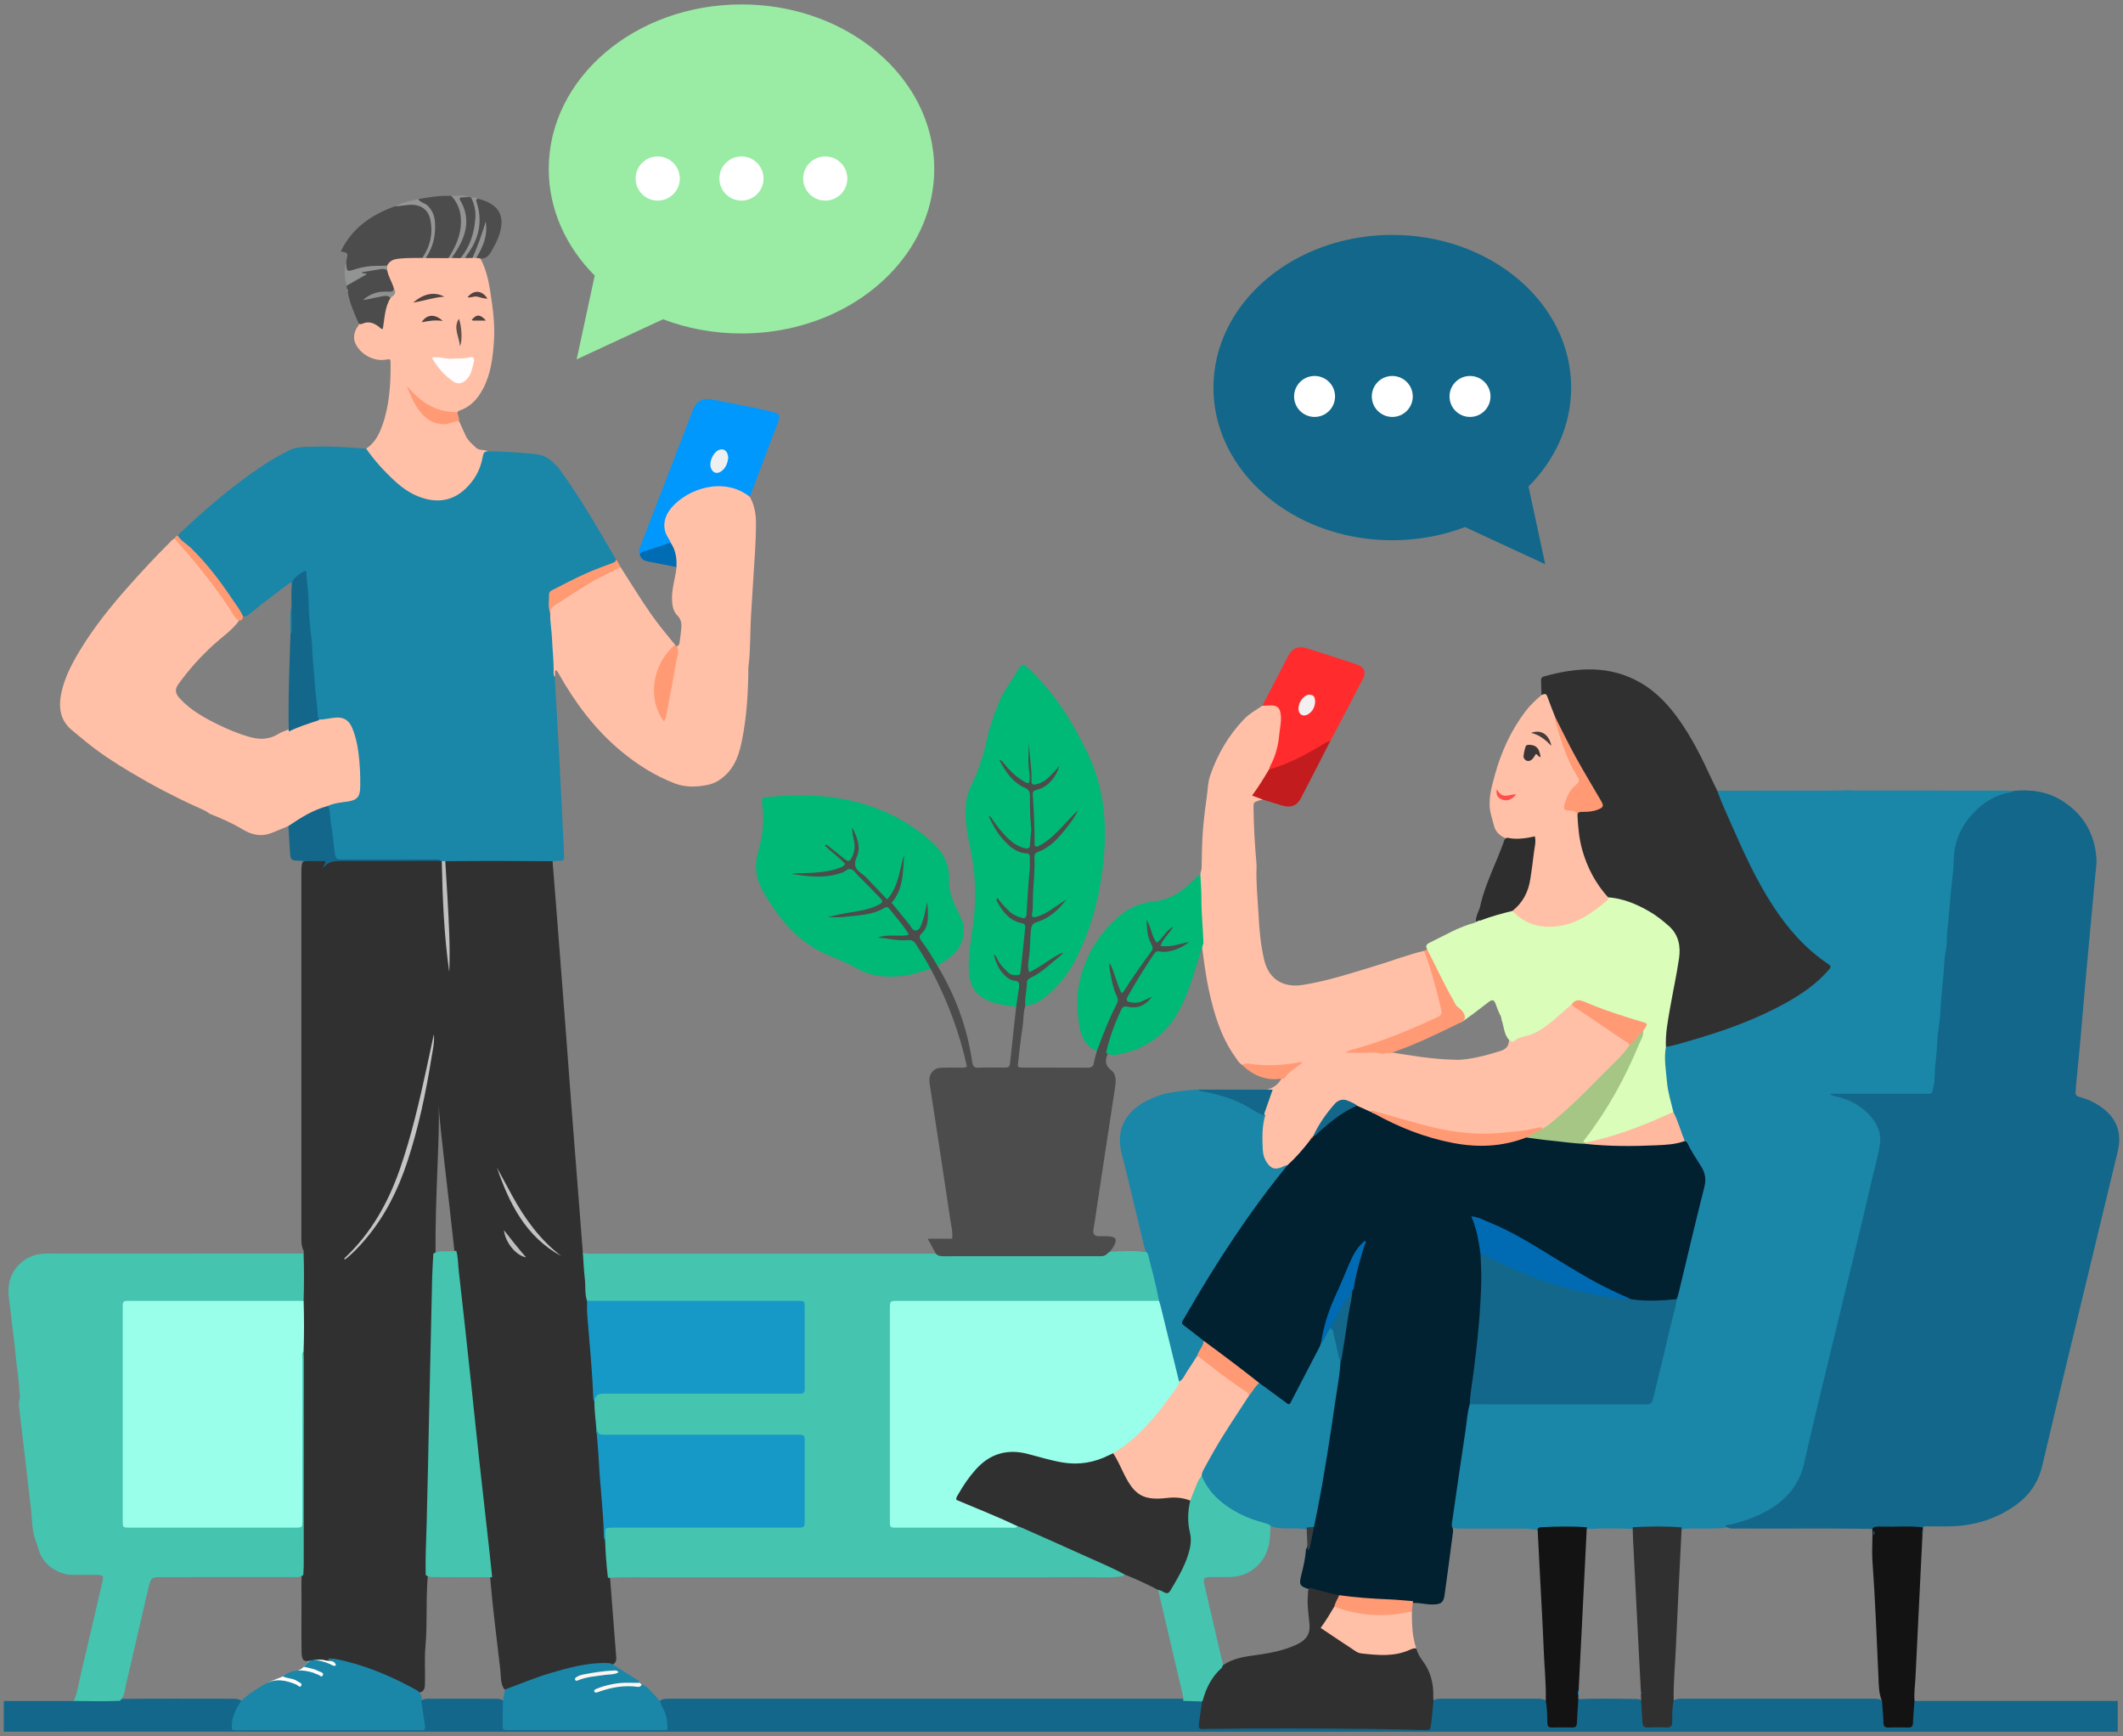 <svg xmlns="http://www.w3.org/2000/svg" id="MASK" viewBox="0 0 1108 906"><rect x="0" y="0" width="1108" height="906" fill="#808080" stroke="none"/><defs><style>      .cls-1 {        fill: #929393;      }      .cls-1, .cls-2, .cls-3, .cls-4, .cls-5, .cls-6, .cls-7, .cls-8, .cls-9, .cls-10, .cls-11, .cls-12, .cls-13, .cls-14, .cls-15, .cls-16, .cls-17, .cls-18, .cls-19, .cls-20, .cls-21, .cls-22, .cls-23, .cls-24, .cls-25, .cls-26, .cls-27, .cls-28, .cls-29, .cls-30, .cls-31, .cls-32, .cls-33, .cls-34, .cls-35, .cls-36, .cls-37, .cls-38, .cls-39, .cls-40, .cls-41, .cls-42, .cls-43, .cls-44, .cls-45, .cls-46, .cls-47, .cls-48, .cls-49, .cls-50, .cls-51, .cls-52, .cls-53 {        stroke-width: 0px;      }      .cls-2 {        fill: #006bb3;      }      .cls-3 {        fill: #45c4b0;      }      .cls-4 {        fill: #c1ebfd;      }      .cls-5 {        fill: #54413f;      }      .cls-6 {        fill: #ff9a73;      }      .cls-7 {        fill: #63504a;      }      .cls-8 {        fill: #4f423f;      }      .cls-9 {        fill: #ff9a74;      }      .cls-10 {        fill: #c4c4c4;      }      .cls-11 {        fill: #909291;      }      .cls-12 {        fill: #da7909;      }      .cls-13 {        fill: #131313;      }      .cls-14 {        fill: #f2f0f0;      }      .cls-15 {        fill: #9aeba3;      }      .cls-16 {        fill: #ffc0a7;      }      .cls-17 {        fill: #4d403e;      }      .cls-18 {        fill: #303030;      }      .cls-19 {        fill: #0098fd;      }      .cls-20 {        fill: #006cb3;      }      .cls-21 {        fill: #1799c7;      }      .cls-22 {        fill: #ff2b2c;      }      .cls-23 {        fill: #fffdfd;      }      .cls-24 {        fill: #363d41;      }      .cls-25 {        fill: #99ffeb;      }      .cls-26 {        fill: #4c4c4c;      }      .cls-27 {        fill: #dafdba;      }      .cls-28 {        fill: #006bb2;      }      .cls-29 {        fill: #949494;      }      .cls-30 {        fill: #fff4ee;      }      .cls-31 {        fill: #edeff1;      }      .cls-32 {        fill: #c31c1e;      }      .cls-33 {        fill: #00b976;      }      .cls-34 {        fill: #2e2e2e;      }      .cls-35 {        fill: #fff7f2;      }      .cls-36 {        fill: #ff4e4c;      }      .cls-37 {        fill: #ffb99e;      }      .cls-38 {        fill: #c2c3c3;      }      .cls-39 {        fill: #bfbfbf;      }      .cls-40 {        fill: #fff;      }      .cls-41 {        fill: #f46b1c;      }      .cls-42 {        fill: #524340;      }      .cls-43 {        fill: #939393;      }      .cls-44 {        fill: #1a86a8;      }      .cls-45 {        fill: #13678a;      }      .cls-46 {        fill: #3b3635;      }      .cls-47 {        fill: #463c3a;      }      .cls-48 {        fill: #012030;      }      .cls-49 {        fill: #959595;      }      .cls-50 {        fill: #bcbebe;      }      .cls-51 {        fill: #929493;      }      .cls-52 {        fill: #a6c685;      }      .cls-53 {        fill: #4d4d4d;      }    </style></defs><g><path class="cls-15" d="M479.49,54.37c-15.38-30.61-51-52.06-92.5-52.06-55.57,0-100.6,38.44-100.6,85.85,0,21.23,9.03,40.66,23.99,55.65l-9.41,43.71,45.08-20.91c12.51,4.76,26.36,7.41,40.94,7.41,9.46,0,18.62-1.11,27.31-3.2,42.29-10.16,73.28-43.32,73.28-82.66,0-11.99-2.89-23.42-8.09-33.79Z"></path><g><path class="cls-40" d="M354.79,93.16c0,6.37-5.16,11.53-11.53,11.53-6.37,0-11.53-5.16-11.53-11.53,0-6.37,5.16-11.53,11.53-11.53,6.37,0,11.53,5.16,11.53,11.53Z"></path><path class="cls-40" d="M398.51,93.16c0,6.37-5.16,11.53-11.53,11.53-6.37,0-11.53-5.16-11.53-11.53,0-6.37,5.16-11.53,11.53-11.53,6.37,0,11.53,5.16,11.53,11.53Z"></path><path class="cls-40" d="M442.23,93.16c0,6.37-5.16,11.53-11.53,11.53-6.37,0-11.53-5.16-11.53-11.53,0-6.37,5.16-11.53,11.53-11.53,6.37,0,11.53,5.16,11.53,11.53Z"></path></g></g><g><path class="cls-45" d="M640.81,170.9c14.27-28.4,47.32-48.31,85.83-48.31,51.56,0,93.35,35.67,93.35,79.66,0,19.7-8.38,37.73-22.26,51.63l8.73,40.56-41.83-19.4c-11.6,4.42-24.46,6.88-37.99,6.88-8.78,0-17.28-1.03-25.34-2.97-39.24-9.42-68-40.2-68-76.7,0-11.12,2.68-21.73,7.51-31.35Z"></path><g><circle class="cls-40" cx="767.2" cy="206.88" r="10.69"></circle><circle class="cls-40" cx="726.64" cy="206.88" r="10.69"></circle><circle class="cls-40" cx="686.08" cy="206.88" r="10.69"></circle></g></g><path class="cls-40" d="M184.21,872l-14.31-7.74-8.71,2.52-2.59,3.01s-1.9,1.77-3.25,1.94-7.7,3.12-7.7,3.12c0,0-5.77,2.2-7.55,3.08s5.91,7.89,5.91,7.89l14.9,3.19,6.73-1.89,14.23-6.68,2.34-8.45Z"></path><g><path class="cls-18" d="M288.38,449.4c.65,8.16,1.33,16.32,1.96,24.48,1.56,20.01,3.11,40.02,4.64,60.03,1.19,15.54,2.3,31.08,3.5,46.62,1.46,18.96,2.96,37.91,4.44,56.87.42,5.4.83,10.79,1.25,16.19,2.79,5.96,1.53,12.46,2.5,18.67.34,2.19.25,4.47.66,6.68.93,14.03,1.93,28.05,3.34,42.03.34,3.39-.56,6.84.49,10.2.24,4.82,1.1,9.6,1.13,14.45.47,7.61,1.43,15.17,1.83,22.79.54,10.51,2.12,20.95,2.07,31.5,0,1.2.2,2.36.52,3.5.81,6.57,1.02,13.18,1.53,19.78.2.7.3,1.41.31,2.14.96,12.58,1.95,25.15,2.92,37.73.16,2.09.7,4.28-1.73,5.55-7.35.48-14.68.94-21.89,2.74-9.87,2.47-19.47,5.7-28.9,9.5-1.87.75-3.81,2.13-5.92.45-1.93-3.07-1.54-6.62-1.92-9.97-1.82-15.93-3.94-31.84-5.27-47.82-3.75-30.17-6.72-60.42-10.08-90.63-2.7-24.3-5.23-48.63-8-72.92-.28-2.49.23-5.04-.63-7.47-3.22-30.29-7.19-60.51-8.21-75.79.71,15.85-1.86,46.8-1.63,77.76-1.15,15.56-.04,31.17-1.29,46.72-.07.92-.19,1.85-.16,2.77.53,19.3-.69,38.58-.96,57.86-.29,19.93-1.17,39.87-1.55,59.81-1.18,12.64-.17,25.36-1.32,38.02-.55,6.06-.03,12.17-.23,18.25-.07,2.17.2,4.69-2.85,5.35-2.43-.29-4.39-1.71-6.5-2.76-11.81-5.93-23.91-11.06-37.01-13.48-1.71-.32-3.4-.31-5.11-.44-2.47-.75-4.88-.55-7.4-.06-4.53.87-5.44.09-5.51-4.54-.15-9.23-.05-18.46-.05-27.7,0-4.22-.1-8.44.07-12.66-.2-8.34-.02-16.67,0-25.01.08-30.45.13-60.89-.02-91.34-.13-8.78-.17-17.57.02-26.35-.23-6.73-.07-13.46-.08-20.19,0-1.59.07-3.18,1.15-4.51,0-.51,0-1.02,0-1.54-1.1-1.91-1.2-4.01-1.2-6.14,0-63.84,0-127.67.01-191.51,0-1.71-.06-3.45.6-5.08,2.23-1.75,9.51-2.45,11.72-1.2,1.42.8.8,1.62.18,2.49-.2.29-.45.54-.83.6,0,.04.09.11.24.1.58-.04.49-.71.88-.95,1.31-1.85,3-2.79,5.34-2.78,17.65.02,35.29-.05,52.94.06.53,0,1.05.11,1.56.24.48.16.9.43,1.26.8,1.07,2.67.5,5.5.62,8.24.66,15.95,1.74,31.88,2.65,47.82.03.46-.22.72-.45.98.94-.75.4-1.78.36-2.67-.34-8.44-1.31-16.84-1.45-25.28-.12-7.27-1.06-14.48-1.12-21.74-.02-2.57-.86-5.28.78-7.7,1.55-.98,3.29-.9,5.01-.91,15.09-.03,30.17-.04,45.26.01,1.94,0,4.03-.29,5.57,1.41Z"></path><path class="cls-44" d="M896.21,412.63c21.04-.03,42.08-.05,63.13-.09,1.58,0,3.16-.13,4.75-.2,1.58.07,3.15.2,4.73.2,25.85.01,51.7,0,77.54.01,1.44,0,2.89.12,4.33.18-.16,2.07-2,1.83-3.25,2.22-16.19,4.94-25.74,17.67-26.73,34.5-.76,12.92-2.28,25.79-3.42,38.69-1.21,13.69-2.5,27.36-3.69,41.05-1.07,12.37-2.24,24.74-3.32,37.11-.25,2.88-.99,5.63-4.79,5.6-15.6-.11-31.21.51-46.81-.35-.3-.02-.52-.1-.59-.22,7.61,1.14,13.97,4.78,19.07,10.63,4.34,4.97,6.29,10.71,4.85,17.26-3.06,13.95-6.53,27.81-9.89,41.7-9.95,41.14-19.94,82.27-29.61,123.48-3.17,13.51-12.16,21.54-23.95,27.25-5.87,2.84-12.17,4.39-18.53,5.66-7.46.74-14.96-.04-22.42.56-8.48-.42-16.95-.33-25.43,0-7.97-.4-15.95-.35-23.92,0-8.63-.44-17.24-.51-25.84.62-2.45-.63-4.93-.83-7.46-.83-10.45.03-20.89.03-31.34,0-1.97,0-3.99.22-5.83-.78-1.45-1.26-1.01-2.9-.8-4.43,2.58-18.8,5.51-37.54,8.14-56.33.2-1.46.57-2.85,1.92-3.74,2.13-1.01,4.41-.72,6.64-.72,26.6-.02,53.21-.01,79.81-.01,7.53,0,7.55,0,9.32-7.14,3.78-15.29,7.16-30.67,11.15-45.9,4.95-20.11,9.77-40.26,14.58-60.42.72-3.02.31-5.66-1.33-8.3-2.51-4.03-5.03-8.07-7.24-12.27-.3-.51-.58-1.03-.96-1.5-.27-.3-.5-.62-.71-.96-2.45-4.88-3.7-10.23-5.98-15.18-3.57-9.57-3.87-19.66-4.69-29.67-.12-1.44-.01-2.93.96-4.16,6.98-2.85,14.42-4.18,21.56-6.52,19.52-6.41,38.71-13.47,55.18-26.3,2.41-1.88,4.51-4.07,6.7-6.17,1.68-1.61,1.91-2.96-.22-4.45-17.18-12.07-28.22-28.99-37.51-47.34-6.33-12.51-11.97-25.33-17.48-38.21-.61-1.43-1.54-2.85-.62-4.5Z"></path><path class="cls-45" d="M900.5,796.36c.78-.99,1.95-.6,2.94-.85,7.82-1.98,15.33-4.59,22.16-9.15,8.45-5.64,13.84-13.08,16.05-23.03,2.85-12.84,5.97-25.62,9.05-38.41,5.14-21.36,10.37-42.69,15.52-64.05,3.39-14.07,6.82-28.13,10.04-42.23,1.55-6.79,3.46-13.5,4.76-20.36,1.1-5.79-.62-10.69-4.15-15.04-4.75-5.85-11.02-9.3-18.32-11.03-1.05-.25-2.33-.25-3.47-1.43h15.76c11.25,0,22.5,0,33.75,0,4.64,0,3.45,0,4.51-3.82.84-3.03.54-6.29.8-9.42.37-4.32,1-8.63,1.13-12.99.12-4.19.81-8.36,1.34-12.53.43-3.4.39-6.83.72-10.24.4-4.17.76-8.4,1.17-12.58.42-4.31.35-8.67,1.25-12.95.65-3.09.5-6.3.76-9.43.35-4.19.75-8.4,1.16-12.58.42-4.31.66-8.64,1.17-12.95.47-4.03,1.02-8.11,1.07-12.19.12-9.7,3.69-17.87,10.33-24.92,5.46-5.79,11.85-9.59,19.75-10.79.34-.05.63-.44.95-.67,9.18-.89,17.94.25,25.88,5.35,10.76,6.91,16.54,16.86,17.53,29.51.25,3.12-.32,6.32-.61,9.47-1.5,16.31-3.06,32.61-4.54,48.92-1.2,13.29-2.3,26.58-3.49,39.87-.64,7.1-1.38,14.19-2.06,21.29-.08.79.02,1.6-.12,2.37-.35,1.85.51,2.54,2.22,2.99,3.73.97,7.21,2.57,10.42,4.72,8.57,5.74,11.72,13.62,9.32,23.63-4.81,20.04-9.67,40.07-14.49,60.11-8.32,34.55-16.75,69.08-24.84,103.68-2.01,8.62-6.4,15.26-13.35,20.38-9.4,6.93-20.05,10.56-31.64,11.34-4.48.3-8.99.08-13.49.16-1.29.02-2.65-.37-3.86.46-3.06,1.19-6.24.51-9.37.59-5.65.14-11.3-.11-16.94.3-23.33-.45-46.66-.05-69.99-.22-2.31-.02-4.8.54-6.79-1.3Z"></path><path class="cls-44" d="M230.55,449.4c-.19,0-.36-.05-.52-.17-1.38-.7-2.86-.35-4.29-.35-15.72-.03-31.45-.12-47.17.06-3.23.04-4.64-1.19-5.02-4.11-1.02-7.85-2.49-15.66-2.88-23.58.33-2.17,2.15-2.46,3.79-2.89,2.43-.63,4.92-.96,7.38-1.42,3.14-.59,4.85-2.43,4.95-5.7.32-9.54-.34-18.99-3.09-28.19-1.86-6.23-4.22-7.74-10.78-7.23-2.19.17-4.42,1.11-6.59-.12-1.18-.84-1.54-2.09-1.67-3.44-1.17-11.81-2.21-23.63-3.27-35.44-.99-11.02-1.28-22.1-2.35-33.12-.11-1.1.44-2.66-.91-3.14-1.25-.45-2.06.88-2.95,1.62-.61.5-1.11,1.13-1.75,1.59-1.1.13-2.07.29-3.08,1.06-6.64,4.97-13.25,9.97-19.69,15.19-1.13.91-2.25,1.86-3.87,1.64-2.89-2.24-4.35-5.57-6.32-8.48-6-8.84-12.48-17.28-19.89-24.99-1.56-1.62-3.39-2.92-5.04-4.42-1.29-1.17-3.17-2.09-2.82-4.37,14.04-13.52,28.86-26.09,45.09-36.92,3.97-2.65,8.19-4.86,12.36-7.14,2.74-1.5,5.75-1.98,8.8-2.11,8.87-.39,17.73-.27,26.58.54,1.84.17,3.7.21,5.55.32,2.7.99,3.74,3.63,5.51,5.54,6.1,6.61,11.91,13.54,20.22,17.6,10.4,5.1,18.95,3.67,26.73-4.36,3.9-4.03,6.13-8.87,7.38-14.26.44-1.91.82-4.18,3.8-3.1,8.15.06,16.26.65,24.38,1.43,4.25.41,7.49,2.06,10.22,5.14.51.58,1.16,1.04,1.75,1.56,11.41,15.3,20.77,31.9,30.39,48.32.8,2.64-1.49,2.73-2.9,3.26-7.94,2.96-15.68,6.34-23.24,10.17-8.49,4.3-9.29,5.85-7.15,15.23.91,6.93.8,13.96,1.84,20.86.6,3.98-1.34,7.78-.52,11.72.84,14.78,1.72,29.56,2.5,44.35.82,15.58,1.54,31.16,2.3,46.75.04.79-.02,1.59.08,2.38.23,1.9-.55,2.65-2.46,2.52-1.17-.08-2.37.13-3.55.2-10.59-.05-21.18-.12-31.77-.13-8.07,0-16.15.08-24.22.12-.61.39-1.22.36-1.84.02Z"></path><path class="cls-45" d="M1105.25,887.62v16.07H351.8c-31.24,0-62.48.01-93.72,0-44.35-.02-88.7-.08-133.05-.08-41.02.01-82.04.02-123.06.04v-16.02h36.54c1.92-1.06,4-1.23,6.14-1.2,5.95.09,11.89-.14,17.83.12.34,0,.69-.01,1.03-.01,19.31-.25,38.61-.06,57.92-.09,1.45,0,2.91.04,4.21.84.12.09.22.18.3.28.45.55.23,1.22.03,1.86-.36,1.13-1.03,2.13-1.53,3.21-3.46,7.42-2.51,8.95,5.58,8.95,28.26,0,56.52,0,84.79-.01,5.75,0,5.72-.12,5.26-5.77-.22-2.79-1.98-5.6-.2-8.45.07-.05.14-.1.21-.13h.01c1.22-.73,2.59-.77,3.95-.77,11.43-.05,22.86-.05,34.28,0,1.45,0,2.9.05,4.19.85t.02.02c2.22,2.78,1.19,6.07,1.32,9.14.21,4.85.29,5.09,5.24,5.09,24.17.02,48.35.03,72.52,0,5.54,0,6.06-.93,4.58-6.4-.66-2.41-2.95-4.53-1.81-7.33.06-.15.13-.3.21-.45,1.53-1.03,3.28-.95,4.99-.95,88.74-.03,177.49-.03,266.24-.01.53,0,1.06.05,1.58.12h.17c3.27.11,6.64-.78,9.73,1.03.02.02.03.05.04.07h.01s.04.07.06.1h0s.02.04.03.06c1.57,2.43.41,4.97.09,7.44-.66,5.03-.37,5.5,4.75,5.51,28.29.03,56.58.05,84.87-.01,7.67-.01,15.28,1.23,22.97.84,4.94-.25,5.31-.53,5.89-5.36.36-2.98.18-6.11,1.93-8.8.06-.04.11-.08.17-.11,1.47-.92,3.15-.86,4.8-.87,16.24-.03,32.48-.02,48.72,0,1.59,0,3.18-.02,4.67.64.15.12.3.24.43.37,2.34,2.15,1.89,5.14,2.02,7.93.2,4.27.42,4.55,4.42,4.66q8.86.24,9.13-8.61c.05-1.67-.17-3.45,1.29-4.77h.1c10.22-.42,20.42-.2,30.63-.07.76.01,1.5.22,2.18.6.03.01.05.03.08.04,2.08,2.04,1.31,4.69,1.42,7.12.25,5.1.74,5.64,5.81,5.69h.8c6.71.02,6.69.02,6.94-6.58.08-2.23.01-4.53,1.96-6.08.12-.1.26-.2.4-.29,1.9-.81,3.9-.66,5.87-.66,32.07-.01,64.14-.01,96.22,0,1.97,0,3.97-.16,5.85.66.07.06.14.12.2.19,2.28,2.19,1.5,5.28,2,7.94.87,4.74.7,4.77,5.33,4.83,7.2.08,7.16.08,8.22-6.91.29-1.89-.19-4.04,1.57-5.53,35.36,0,70.72.01,106.07.01Z"></path><path class="cls-3" d="M62.66,887.55c-8.05.33-16.1.18-24.15.08,2.13-4.88,2.71-10.17,3.95-15.28,3.76-15.51,7.28-31.09,10.89-46.64.06-.26.18-.5.22-.76.48-2.58.14-3.07-2.45-3.11-3.57-.06-7.15.02-10.72-.03-2.24-.03-4.47.15-6.7-.51-7.82-2.31-12.69-7.3-14.27-15.37-2.9-5.86-2.53-12.34-3.27-18.57-2.12-17.85-4.09-35.73-6.25-53.58-.31-2.56,1.04-4.92.2-7.39-.08-6.48-1.44-12.84-1.97-19.28-.5-6.04-1.37-12.04-2.08-18.06-.42-3.53-.77-7.08-1.28-10.6-1.1-7.5.2-14.14,6.16-19.46,3.32-2.96,7.16-4.39,11.47-4.75,2.1-.17,4.23-.08,6.34-.08,43.24,0,86.48-.01,129.71-.02.27,8.23.25,16.46,0,24.68-2.03,1.76-4.51,1.25-6.84,1.26-26.46.04-52.91.02-79.37.03q-6.91,0-6.92,7.08c0,33.86,0,67.72,0,101.58,0,.93.07,1.86,0,2.78-.25,3.3,1.35,4.35,4.5,4.34,27.38-.05,54.76,0,82.14-.06,4.15,0,4.47-.47,4.48-5.52.03-25.79,0-51.58.01-77.37,0-1.59-.1-3.18.12-4.76.18-1.25.09-2.74,1.83-3.09.05,1.18.15,2.37.15,3.55,0,36.03-.02,72.05-.05,108.08,0,1.71-.14,3.42-.21,5.13-1.8,1.57-4.01,1.11-6.07,1.11-22.36.04-44.71.02-67.07.02-6.3,0-6.37,0-7.84,6.27-3.86,16.48-7.68,32.97-11.48,49.47-.7,3.04-.77,6.37-3.2,8.8Z"></path><path class="cls-16" d="M150.52,431.06c-2.78,1.14-5.58,2.26-8.35,3.43-5.44,2.3-10.48,1.37-15.4-1.61-5.51-3.34-11.41-5.92-17.41-8.26-2.18-1.78-4.82-2.7-7.32-3.84-11.55-5.27-22.78-11.17-33.67-17.68-8.39-5.01-16.62-10.28-24.16-16.56-2.13-1.77-4.25-3.56-6.41-5.29-6.39-5.11-7.35-11.91-5.85-19.34,1.64-8.14,5.47-15.39,9.71-22.42,7.33-12.14,16.18-23.14,25.59-33.71,6.77-7.6,13.66-15.08,20.9-22.25.93-.92,1.72-2.03,2.98-2.58,1.83.37,2.9,1.81,4,3.07,10.58,12.13,20.49,24.79,29.03,38.47.28.45.47.94.54,1.47-3.61,4.97-8.72,8.37-13.19,12.43-6.89,6.26-13.02,13.13-18.45,20.67-2.01,2.8-1.47,4.96.73,7.37,5.76,6.3,13.07,10.27,20.58,13.93,4.88,2.38,9.9,4.42,15.11,5.99,5.42,1.64,10.65,1.82,15.67-1.31,1.57-.98,3.38-1.5,5.08-2.25,4.77-2.13,9.62-4.05,14.68-5.38.39-.06.78-.05,1.16.01.19.02.39.04.58.07,3.03.01,5.95-.9,9-1.05,4.3-.2,6.7,1.93,8.19,5.47,1.69,4.01,2.62,8.26,3.19,12.56.81,6,1.09,12.05.98,18.11-.09,5.3-1.61,6.99-6.86,7.73-3.36.47-6.77.77-9.91,2.22-6.97,3.38-13.5,7.61-20.71,10.51Z"></path><path class="cls-16" d="M254.73,235.5c-2.1-.11-2.49,1.23-2.8,2.96-1.21,6.71-4.36,12.38-9.42,16.98-5.85,5.32-12.62,6.8-20.2,4.92-6.18-1.54-11.38-4.89-16-9.12-5.66-5.18-10.85-10.81-15.21-17.15,3.45-2.25,5.7-5.49,7.28-9.18,2.68-6.22,4.03-12.75,4.78-19.49.59-5.27.75-10.53.68-15.81-.03-2.36-.13-2.36-2.53-1.93-6.17,1.12-13.41-2.87-15.89-8.63-1.09-2.54-.65-4.9.4-7.26.42-.95,1.35-1.64,1.53-2.74,5.02-2.73,7.43-2.41,11.58,1.52.8-5.2,1.04-10.56,4.05-15.17,1.24-1.46,2.92-2.77,1.58-5.04-1.01-3.22-3.13-6.06-3.34-9.56-.02-.89,0-1.77.2-2.65,1.49-3.72,4.87-4.16,8.16-4.46,3.54-.32,7.12-.1,10.68-.12.7.06,1.4.06,2.11.07,3.72-.12,7.43-.06,11.15-.07.68.03,1.35.07,2.03.08,1.53.04,3.07-.04,4.61-.01.86.04,1.72.03,2.57.04,1.27.03,2.55-.03,3.82.01.65,0,1.29,0,1.94.06.88.13,1.73.31,2.24,1.15,3.11,5.77,4.39,12.14,5.34,18.46,1.23,8.18,2.3,16.48,1.72,24.76-.59,8.36-1.54,16.75-5.52,24.41-2.83,5.44-6.6,9.82-12.66,11.77-.34.11-.59.48-.89.73-1.34,1.18-2.97,1.03-4.52.83-8.42-1.08-14.92-5.45-19.64-10.88,2.02,3.13,3.65,7.81,7.4,11.3,3.86,3.6,8.06,4.73,13.07,3.51,1.48-.36,2.98-1.31,4.51-.1,1.19,2.61,2.34,5.23,3.57,7.82,1.21,2.55,3.38,4.28,5.38,6.16,1.8,1.69,4.33.67,6.25,1.84Z"></path><path class="cls-13" d="M999.18,887.61c-.28,3.8-.68,7.6-.79,11.4-.06,1.91-.73,2.52-2.57,2.46-3.42-.1-6.85-.1-10.26,0-1.84.06-2.51-.56-2.57-2.46-.12-3.8-.51-7.6-.79-11.4-1.75-4.1-1.65-8.49-1.85-12.79-.91-19.9-1.65-39.8-3.08-59.67-.29-4.09-.16-8.19-.07-12.27.11-1.57.12-3.15-.02-4.72.03-.47.23-.84.62-1.11,1.38-.53,2.83-.46,4.26-.42,7.17.21,14.37-.47,21.53.38-.04.59-.07,1.17-.11,1.76-.2.55-.06,1.13-.13,1.68-1.22,24.97-2.44,49.94-3.66,74.9-.2,4.09-.84,8.16-.5,12.27Z"></path><path class="cls-26" d="M220.42,134.61c-3.55.06-7.11-.07-10.64.23-2.95.25-6.16.4-7.68,3.75-1.43,1.6-3.39,1.19-5.17,1.23-3.68.09-7.29.58-10.79,1.73-5.58,1.84-6.12,1.4-5.43-4.52.08-.65.11-1.32.25-1.96.69-3.13.7-3.12-3.1-3.88,5.92-12.32,16.09-19.14,28.31-23.56,2.8-.6,5.52-1.54,8.43-1.69,5.46-.29,9.61,2.84,10.99,8.12,1.58,6.05.22,11.69-1.97,17.26-.58,1.48-1.58,2.73-3.2,3.29Z"></path><path class="cls-26" d="M202.08,141.11c.62,3.37,2.67,6.22,3.52,9.51.51,2.86-1.77,2.59-3.27,2.57-3.88-.04-7.46.96-10.66,2.47,2.57-1,5.43-2.03,8.5-2.04,1.42,0,3.26-.45,3.7,1.78-3.12,4.97-3.11,10.76-4.07,16.23-.95.14-1.32-.5-1.81-.89-2.74-2.21-5.64-3.4-9.13-1.7-.41.2-1.01.02-1.52.01-2.38-5.42-4.84-10.82-5.87-16.72-.28-.56-.23-1.2-.48-1.77-.03-.49-.06-.99-.09-1.48,1.28-2.76,4.11-3.46,6.43-4.85.61-.37,2.78-.24.74-1.85-.38-.3.35-.92.81-1.06,3.88-1.25,7.86-1.82,11.94-1.57.7.04,1.03.73,1.26,1.37Z"></path><path class="cls-26" d="M233.99,134.7c-3.92,0-7.85-.02-11.77-.03-.38-.99.12-1.75.59-2.55,3.42-5.84,3.87-12.15,2.82-18.65-.5-3.09-2.84-4.93-5.1-6.74-.98-.78-2.52-1.06-2.26-2.81,5.73-1.01,11.46-2.02,17.32-1.66,3.26,1.19,4.66,4.07,5.3,6.99,1.88,8.55.13,16.53-4.67,23.84-.53.81-1.46,1.11-2.24,1.6Z"></path><path class="cls-53" d="M250.73,134.88c-.73-.1-1.47-.2-2.2-.3-.6-1.62.55-2.77,1.16-4,2.21-4.5,3.36-9.23,3.66-13.31-1.07,5.62-2.21,12.1-6.76,17.33-1.24.03-2.49.06-3.73.09-.69-1.65.43-2.71,1.22-3.91,4.75-7.19,6.11-14.98,4.26-23.39-.27-1.23-1.71-3.04.87-3.74,11.32,2.6,14.99,9.28,10.95,20.03-1.02,2.7-2.43,5.22-3.88,7.72-1.26,2.18-2.8,3.75-5.54,3.49Z"></path><path class="cls-6" d="M124.38,323.75c-2.18-1.62-3.22-4.11-4.65-6.27-6.67-10.09-14.11-19.57-21.93-28.79-2.21-2.6-4.71-4.94-6.69-7.73.34-.71.84-1.27,1.6-1.56,1.76,2.91,4.8,4.45,7.15,6.74,8.12,7.96,14.98,16.94,21.27,26.37,1.97,2.95,4.22,5.73,5.68,9,0,1.62-.62,2.57-2.42,2.23Z"></path><path class="cls-9" d="M239.53,219.68c-2.89.15-5.43,1.86-8.45,1.68-3.57-.21-6.5-1.36-9.23-3.77-5.03-4.43-7.11-10.46-9.67-16.36,7,8.28,15.15,14.16,26.54,13.77.06,1.6,1.11,3.02.82,4.67Z"></path><path class="cls-53" d="M240.36,134.72c-1.53-.03-3.05-.07-4.58-.1.79-3.91,3.67-6.85,4.89-10.6,1.77-5.45,2.22-10.78.02-16.18-2.26-5.55-2.22-5.61,3.77-5,.47.09.95.17,1.42.26,2.92,2.17,3,5.56,3.09,8.58.23,7.77-1.5,15.1-6.43,21.4-.6.76-1.44,1.12-2.19,1.64Z"></path><path class="cls-51" d="M202.08,141.11c-1.12-.93-2.42-.84-3.73-.62-3.18.52-6.37,1.06-9.59,1.6.6,1.03,1.81.15,2.59,1.04-3.5,2-6.97,3.97-10.44,5.95-.99-4-1.55-8-.2-12.04.22,4.94.2,4.86,5.02,3.35,3.77-1.19,7.67-1.72,11.64-1.67,1.58.02,3.15-.07,4.73-.12,0,.84-.01,1.68-.02,2.52Z"></path><path class="cls-49" d="M218.27,103.92c1.16,1.92,3.58,1.94,5.08,3.54,2.2,2.34,3.36,4.87,3.63,8.06.58,6.95-.83,13.35-4.77,19.14-.6-.02-1.2-.04-1.79-.06,4.18-6.19,5.71-12.9,4.1-20.27-.95-4.37-4.03-7-8.54-7.42-3.33-.31-6.52.73-9.81.71,3.81-1.96,7.95-2.86,12.11-3.71Z"></path><path class="cls-43" d="M244.46,102.83c-1.43.08-2.87.15-4.2.22-.36.43-.48.78-.25,1.16,5.3,8.69,3.82,17.13-1.01,25.41-1,1.71-2.15,3.33-3.23,4.99-.6.03-1.2.06-1.8.08,3.71-5.71,6.52-11.64,6.61-18.73.07-5.35-1.41-9.84-5.01-13.7,2.97,0,5.99-.73,8.87.57Z"></path><path class="cls-29" d="M240.36,134.72c5.05-6.24,7.34-13.54,7.76-21.39.19-3.49-.63-7-2.23-10.23,1.15-.07,2.33-.37,3.32.55-.42.33-.85.68-.64,1.29,3.56,10.38,1.48,19.75-5.03,28.35-.31.4-.45.93-.67,1.4-.83.01-1.66.02-2.5.03Z"></path><path class="cls-45" d="M1003.34,800.43c-.34-.6-.35-1.17.13-1.69.3.6.25,1.16-.13,1.69Z"></path><path class="cls-51" d="M181,150.55c.58.47.71,1.07.48,1.77-.53-.49-.7-1.07-.48-1.77Z"></path><path class="cls-3" d="M311.23,745.54c-.33-4.74-1.08-9.45-1-14.21-.56-4.6-.09-5.26,4.7-5.3,14.55-.13,29.1-.04,43.65-.05,18.12,0,36.24.02,54.36-.01,5.39,0,5.66-.28,5.68-5.54.03-11.64.03-23.28,0-34.91-.01-5.07-.29-5.37-5.41-5.37-33.33-.03-66.66,0-99.99-.03-2.33,0-4.81.45-6.84-1.3-1.27-3.65-.71-7.49-1.14-11.23-.54-4.65-.72-9.34-1.06-14,1.21.7,2.54.62,3.86.62,59.44,0,118.88,0,178.33-.01.66,0,1.32-.04,1.98-.07,26.96.88,53.93.16,80.89.41,2.93.03,5.81-.18,8.58-1.21,7.06-.46,14.12-.93,21.16.23,1.42.78,1.82,2.21,2.11,3.61,1.22,5.78,2.87,11.47,4.18,17.23.39,1.72,1.21,3.62-.74,5.05-2.28.96-4.69.66-7.06.67-40.99.02-81.99.01-122.98.01-1.32,0-2.65-.03-3.97.02-4.29.14-4.79.54-4.79,4.86-.04,35.3-.05,70.61,0,105.91,0,4.49.5,4.93,5.09,4.95,19.7.07,39.4-.04,59.1.06,1.77-.53,3.37.07,4.96.78,15.21,6.79,30.39,13.66,45.61,20.45,1.81.81,3.65,1.6,5.24,2.81,1.02.77,1.93,1.69.06,2.61-6.9.99-13.83.34-20.74.42-13.37.16-26.74.12-40.1.12-60.89,0-121.77,0-182.66,0-8.34,0-16.68-.18-25.01.22-.8-6.55-1.25-13.13-1.49-19.73-.1-.25-.25-.49-.27-.74-.44-6.52-.06-6.97,6.56-6.98,29.25-.03,58.49-.01,87.74-.01,1.19,0,2.38.02,3.57,0,4.82-.1,5.21-.43,5.22-5.22.04-11.51.02-23.02.01-34.54,0-5.96-.13-6.08-6.34-6.08-30.44-.01-60.87,0-91.31,0-1.59,0-3.18-.05-4.76-.02-3.09.07-5.17-.91-4.98-4.46Z"></path><path class="cls-16" d="M659.03,417.23c-.64.16-1.3.27-1.92.48-2.91.98-2.94.99-2.89,4.17.13,9.64.7,19.26,1.54,28.86.05.53.07,1.06.05,1.59-.36,8.34.58,16.64,1.01,24.95.41,7.86,1.11,15.73,2.92,23.49,2.4,10.28,9.99,14.85,20.39,13.17,13.22-2.14,25.84-6.34,38.58-10.2,8.2-2.48,16.2-5.61,24.56-7.56,1.73.68,2.01,2.36,2.52,3.82,2.96,8.5,5.33,17.16,7.24,25.95.59,2.73-.01,4.66-2.58,5.88-13.86,6.62-28.06,12.35-42.86,16.53-.9.25-1.84.14-2.97.32,6.53-.62,12.84-.61,19.15.12,11.48,1.81,22.92,3.91,34.59,4.17,8.65.76,22.35-3.86,24.22-4.38,2.91-.8,4.88-2.31,4.94-5.57,3.83-1.71,7.8-3.04,11.75-4.46,6.45-2.3,11.18-7.23,16.22-11.62,1.46-1.27,2.5-3.12,4.71-3.33,6.93,3.8,13.02,8.87,19.7,13.04,2.79,1.74,5.5,3.61,8.21,5.46,1.18.81,2.52,1.51,2.82,3.12-.55,2.75-2.46,4.65-4.31,6.49-10.96,10.9-21.51,22.23-33.21,32.36-2.63,2.28-5.05,5.15-8.96,5.43-8.49,1.32-16.97,2.65-25.57,3.07-14.74.72-28.93-2.3-43-6.21-6.61-1.84-13.1-4.16-19.85-5.47-2.93-.15-5.2-1.98-7.77-3.04-.83-.41-1.62-.88-2.45-1.3-5-2.53-7.18-2.05-10.53,2.31-3.3,4.31-6.15,8.91-8.97,13.54-.18.31-.39.61-.61.9-.2.3-.42.58-.64.87-.1.15-.2.3-.3.45-.18.33-.37.64-.55.96-3.82,5.08-7.29,10.48-13.07,13.71-6.97,2.82-12.14-.08-12.96-7.92-.69-6.63-1.05-13.39,1.24-19.9.29-2.12,1.04-4.1,1.92-6.02,1.21-2.63.41-3.58-2.41-3.53-9.11.16-18.23-.15-27.34.09-3.97.04-2.46-3.23,2.56-3.24,7.14-.01,14.3-.34,21.41.1,5.8.36,10.37-.9,13.33-6.16,2.47-3.58,5.73-6.27,8.79-7.6-8.76,2.86-18.57,1.69-28.35,1.02-2.39-.7-3.41-2.83-4.69-4.62-7.46-10.43-11-22.42-13.71-34.75-1.84-8.39-2.75-16.92-3.97-25.41-1.33-9.44-.5-19.01-1.7-28.46-.31-2.41.12-4.74,1.19-6.94.23-1.03.65-2.05.67-3.08.13-7,.19-13.98.8-20.97.51-5.78,1.24-11.52,2.04-17.25.45-3.24.48-6.56,1.56-9.72,3.79-11.17,9.58-21.12,17.75-29.66,2.77-2.9,6.29-4.76,9.53-7,6.09-2.85,10.97-.2,10.75,6.41-.31,9.11-1.36,18.19-6.17,26.3-1.83,3.58-3.61,7.22-6.17,10.34-1.79,2.19-2.28,3.7.97,4.68.5.15.8.63.82,1.2Z"></path><path class="cls-18" d="M896.21,412.63c2.36,6.6,5.38,12.92,8.18,19.33,6.14,14.06,12.59,27.97,21,40.86,7.58,11.63,16.55,21.94,28.12,29.81,2.45,1.67,2.44,1.76.3,4.16-6.07,6.79-13.45,11.89-21.33,16.31-15.78,8.84-32.7,14.82-49.99,19.85-4.31,1.25-8.59,2.62-13.03,3.36-1.81-3.1-1.01-6.41-.61-9.63,1.49-11.92,4.27-23.62,6.26-35.46,1.3-7.78-.88-14.09-7.21-19.25-8.42-6.86-17.93-10.98-28.46-13.04-5.7-3.93-8.45-10.01-11.27-15.95-4.08-8.58-5.97-17.7-5.64-27.23.3-2.39,2.07-2.67,4.01-2.92,9.97-1.25,10.01-1.36,4.81-9.98-7.42-12.29-14.12-24.97-20.29-37.93-2.17-4.08-2.39-9.2-6.53-12.23-.08-2.51-.12-5.02-.24-7.53-.06-1.25.39-1.87,1.65-2.22,17.31-4.78,34.39-5.99,50.65,3.56,8,4.7,14.19,11.37,19.55,18.86,6.96,9.72,12.18,20.4,17.18,31.2.94,2.03,1.94,4.04,2.91,6.06Z"></path><path class="cls-26" d="M577.94,654.12c-1.39,1.64-3.28,1.41-5.12,1.41-21.95,0-43.91,0-65.86,0-4.76,0-9.52-.02-14.28.01-1.63.01-3.18-.05-4.33-1.42-1.3-2.41-2.6-4.82-4.18-7.74h12.78c.38-3.77-.56-6.97-1.03-10.18-2.77-18.8-5.67-37.58-8.53-56.37-.68-4.44-1.39-8.87-2.06-13.3-.16-1.04-.32-2.1-.29-3.15.09-3.45,2.46-6.02,5.93-6.19,3.16-.16,6.34-.02,9.51-.08,1.29-.02,2.64.3,4.19-.49-3.9-17.84-10.29-34.79-18.89-50.93-3.34-2.28-4.67-6.04-6.56-9.31-2.02-3.5-4.52-5.27-8.65-4.78-3.57.42-7.08-.82-10.66-.87-.98-.01-2.47-.02-2.49-1.36-.02-1.41,1.44-1.78,2.6-1.96,3.28-.52,6.6-.17,9.91-.26.66-.02,1.33.06,2.63-.53-2.88-3.97-5.69-7.81-9.12-11.14-1.1-1.07-2.5-.17-3.72.35-8.1,3.46-16.72,3.57-25.31,3.87-.4.01-.8,0-1.18-.11-.84-.23-2.06-.15-2.06-1.39,0-.94,1.03-1.09,1.76-1.29,3.08-.81,6.23-1.24,9.37-1.66,4.34-.58,8.62-1.45,12.77-2.83,3.97-1.32,4.22-2.43,1.36-5.37-3.23-3.32-6.61-6.49-9.79-9.86-1.93-2.05-3.82-2.27-6.37-1.16-8.24,3.59-16.86,2.38-25.4,1.59-1.06-.1-2.83-.2-2.69-1.67.12-1.38,1.83-1.31,2.96-1.3,6.23.05,12.43-.28,18.53-1.61,1.74-.38,4.3-.34,4.77-2.21.47-1.9-2.01-2.81-3.24-4.1-1.36-1.43-3.22-2.35-4.37-4.01-.45-.64-1.01-1.45-.39-2.16.6-.69,1.49-.35,2.19.05,2.55,1.45,4.63,3.52,6.97,5.24,3.05,2.25,4.16,1.83,5.09-1.86.76-2.97-.35-5.76-.71-8.63-.16-1.28-.67-3.02.93-3.42,1.26-.31,1.76,1.34,2.2,2.42,1.93,4.82,2.48,9.74.64,14.7-.7,1.88-.47,3.22,1.11,4.53,3.97,3.31,7.39,7.19,11.1,10.79,3.25,3.15,3.75,3.06,5.81-1.1,2.02-4.09,2.69-8.56,3.75-12.93.19-.77.21-1.58.43-2.34.33-1.15.68-2.73,2.01-2.57,1.5.18,1.15,1.81,1.06,2.95-.53,7.26-.9,14.57-5.03,20.97-.94,1.46-.45,2.8.55,4,2.46,2.94,5.02,5.8,7.3,8.89,1.67,2.27,3.05,1.46,4.14-.63,1.44-2.75,1.74-5.81,2.37-8.78.22-1.02.37-2.07,1.29-2.89,1.36.3,1.52,1.41,1.56,2.39.25,5.16.71,10.39-2.84,14.82-1.37,1.71-.73,3.2.41,4.65,1.98,2.5,3.46,5.32,5.22,7.96.98,1.47,1.64,2.99,1.61,4.77,9.15,15.39,15.25,31.89,17.79,49.65.29,1.99.89,3.06,3.21,2.97,4.62-.18,9.25-.07,13.88-.05,1.48,0,2.45-.27,2.64-2.1,1.01-9.85,2.12-19.69,3.2-29.53-1.41-2.71-.24-5.47.11-8.12.35-2.66-.12-4.09-2.79-5.16-5.04-2.02-7.58-6.39-9.29-11.27-.37-1.06-1.02-2.55.42-3.13,1.05-.42,1.89.77,2.4,1.7,1.36,2.46,3,4.67,5.14,6.51,1.13.97,2.34,1.88,3.92,1.42,1.67-.49,1.33-2.09,1.53-3.33.99-6.01,1.2-12.1,1.98-18.13.32-2.51-1.16-3.18-3.02-3.86-4.87-1.79-7.93-5.57-10.53-9.81-.69-1.13-1.45-2.69-.28-3.64,1.46-1.19,2.27.61,3.11,1.46,2.51,2.53,4.72,5.39,8.11,6.88,2.18.96,3.54.7,3.68-2.08.38-7.92.99-15.82,1.62-23.72.23-2.85-.53-4.42-3.66-5.44-8.6-2.81-12.95-10.03-16.78-17.57-.4-.79-.83-1.95.12-2.53,1.19-.74,1.95.43,2.54,1.21,2.55,3.38,4.95,6.87,8.09,9.77,1.86,1.72,3.83,3.25,6.2,4.21,1.99.8,3.11.56,3.5-1.97,1.22-7.93-.53-15.82-.13-23.73.09-1.88-1.39-2.67-2.84-3.45-5.06-2.74-8.53-7.04-11.38-11.89-.64-1.09-1.72-2.63-.34-3.52,1.34-.87,2.32.74,3.16,1.7,2.34,2.71,4.74,5.36,7.77,7.33.94.61,1.94,1.94,3.12,1.08,1.06-.77.48-2.22.28-3.36-.81-4.74-.41-9.51-.39-14.26,0-1.12-.07-2.87,1.36-2.91,1.49-.04,1.42,1.73,1.39,2.81-.18,5.44,1.1,10.78.95,16.23-.1,3.25.94,3.74,3.88,2.24,3.02-1.54,5.14-4.12,7.41-6.52.68-.72,1.48-1.93,2.59-1.15,1.05.73.43,1.98-.02,2.9-2.22,4.51-5.16,8.4-10.14,10.07-2.3.77-3.16,2.11-3,4.41.48,6.86,1.08,13.71.82,20.59-.11,2.81,1.3,2.85,3.19,1.55,5.39-3.71,9.54-8.74,14.07-13.36,1.32-1.35,2.6-4.31,4.4-3.03,1.95,1.39-.49,3.51-1.53,4.98-4.88,6.94-9.81,13.88-17.89,17.59-1.65.76-2.29,2.14-2.23,3.87.32,8.48-1.08,16.88-.99,25.36.03,2.6.8,3.05,2.99,2.16,3.48-1.4,6.38-3.75,9.49-5.75.78-.5,1.5-1.09,2.32-1.53.71-.38,1.57-.82,2.23-.24.94.84.17,1.75-.37,2.42-3.64,4.52-8.2,7.91-13.52,10.13-2.51,1.04-3.6,2.45-4.01,5.19-.77,5.12-.24,10.32-1.27,15.41-.17.86-.35,1.99.56,2.56,1.11.69,2.01-.26,2.86-.79,3.25-2.04,6.31-4.39,9.69-6.2,1.17-.63,2.78-2.16,3.79-.54.87,1.39-.89,2.54-1.99,3.43-4.3,3.5-8.27,7.46-13.3,9.98-1.74.87-2.2,2.36-2.56,4.17-.65,3.34-.03,6.9-1.77,10.04-1.15,3.56-.83,7.32-1.41,10.97-.97,6.11-1.57,12.28-2.33,18.43-.34,2.7-.27,2.86,2.64,2.86,11.22.03,22.43-.02,33.65.04,1.89.01,2.93-.5,3.26-2.5.34-2.07,1-4.08,1.51-6.12-.71-2.09.34-3.9,1.05-5.71,2.31-5.91,4.64-11.82,7.49-17.49,1.16-2.31,1.29-4.44.29-6.83-1.76-4.17-2.49-8.62-3.16-13.07-.19-1.29-.58-3.14.82-3.53,1.85-.51,2.07,1.6,2.56,2.83,1.02,2.58,1.74,5.27,2.7,7.88.39,1.07.39,2.39,2,3.19,4.17-6.51,8.76-12.77,13.2-19.14,1.13-1.62.69-3.25-.05-4.89-1.44-3.19-1.7-6.64-2.04-10.06-.09-.92-.13-2.05,1.05-2.23.8-.13,1.41.65,1.79,1.37.86,1.65,1.32,3.45,1.92,5.2,1.54,4.45,1.7,4.49,4.7,1.06.96-1.1,1.93-2.18,3.12-3.04.64-.46,1.45-1.08,2.15-.51.9.73.37,1.71-.14,2.49-1.37,2.08-3.18,3.86-4.56,6.41,2.11.54,3.99.16,5.87-.23,1.81-.38,3.57-.97,5.41-1.23.79-.11,1.8-.26,2.16.53.45,1.01-.38,1.79-1.19,2.24-4.08,2.25-8.31,4.14-13.09,4.05-1.92-.04-3.29.52-4.35,2.12-4.02,6.06-7.97,12.16-11.51,18.52-1.58,2.84-.89,3.75,2.34,3.61,2.34-.11,4.22-1.48,6.33-2.19.84-.28,1.89-.73,2.44.37.41.8-.19,1.55-.73,2.11-2.82,2.91-6.28,4.54-10.32,4.1-3.24-.35-4.84,1.01-6,3.81-2.68,6.49-4.97,13.09-6.67,19.91-1.31,3.22-1.25,5.81,1.92,8.29,2.88,2.25,2.52,5.87,2,9.24-3.25,21.03-6.4,42.08-9.59,63.13-.53,3.53-.99,7.07-1.63,10.58-.47,2.58.54,3.73,3.14,3.7,1.85-.02,3.71-.13,5.55.13,3.04.43,3.57,1.49,2.23,4.32-.86,1.81-1.95,3.46-3.7,4.55Z"></path><path class="cls-16" d="M289.52,353.2c-.56-.65-.63-1.45-.6-2.24.18-5.93-.62-11.82-.83-17.73-.16-4.47-1.12-8.89-.92-13.38-.82-2.12.17-3.63,1.83-4.73,10.13-6.74,20.25-13.5,31.4-18.51,1.11-.5,2.23-.81,3.45-.67,5.43,8.37,10.57,16.93,16.34,25.08,3.8,5.37,7.97,10.42,12.15,15.49-.68,2.55-2.85,4.07-4.25,6.13-6.89,10.1-7.36,20.56-1.95,32.01,2.57-12.77,5.08-25,7.07-37.33.8-.33,1.3-.94,1.42-1.76.35-2.46.67-4.93.93-7.4.28-2.68-.04-5.04-2.19-7.17-1.88-1.86-2.42-4.54-2.6-7.25-.37-5.33,1.16-10.38,2.04-15.53.13-.77.15-1.55.22-2.33-1.58-4.04-1.41-8.61-3.79-12.4-5.35-9.31-4.66-15.32,3.55-22.24,9.72-8.18,20.78-11.09,33.14-6.4,2.26.86,4.28,2.05,5.38,4.36,2.49,4.36,3.24,9.08,3.24,14.06,0,9.77-.85,19.48-1.43,29.22-.35,5.92-.72,11.85-1.1,17.77-.59,9.08-.25,18.2-1.36,27.25-.19,1.57-.08,3.17-.11,4.76-.23,11.34-1.03,22.64-3.25,33.77-1.34,6.74-3.26,13.31-8.53,18.34-2.77,2.64-5.84,4.5-9.56,5.24-5.77,1.14-11.48,1.34-17.12-.83-10.34-3.98-19.55-9.81-28.02-16.86-13.59-11.31-23.94-25.21-32.56-40.51-.32-.56-.72-1.08-1.11-1.6-.05-.07-.25-.02-.42-.03-.65,1.06,0,2.31-.45,3.4Z"></path><path class="cls-33" d="M535.13,524.84c-.45-3.99.8-7.88.78-11.84,0-1.37.69-2.14,1.9-2.71,5.96-2.77,10.5-7.51,15.59-11.48.46-.36.78-.89,1.77-2.05-6.88,3.07-11.69,7.77-18.02,10.57-.83-2.29-.67-4.44-.31-6.39.96-5.36.59-10.8,1.3-16.17.28-2.09,1.05-2.94,2.85-3.51,6.57-2.11,11.55-6.39,15.57-11.94-2.91,1.95-5.84,3.88-8.73,5.86-2.1,1.43-4.37,2.5-6.78,3.22-2.1.62-2.78.06-2.36-2.04.4-1.98.36-3.95.36-5.93-.02-7.67,1.22-15.29.82-22.97-.07-1.29.24-2.35,1.62-2.83,6.85-2.38,11.27-7.67,15.5-13.12,2.08-2.68,4.19-5.38,5.56-8.61-7.08,6.58-12.61,14.97-21.29,18.97-1.18-.23-1.29-.67-1.29-1.03-.02-8.33-.29-16.64-.89-24.95-.23-3.19-.03-3.21,3.06-4.06,4.66-1.29,9.37-6.54,10.66-12.17-1.55,2.11-3.4,3.93-5.24,5.75-1.62,1.6-3.43,2.88-5.64,3.56-3.04.94-3.66.67-3.57-2.47.18-6.62-1.42-13.12-1.24-19.74-.24,5.22-.76,10.44.02,15.64.22,1.46.32,2.9.26,4.34-.09,2.01-.65,2.33-2.47,1.33-4.36-2.39-7.83-5.82-10.95-9.63-.56-.68-.91-1.58-2.43-1.88,3.28,6.19,6.88,11.63,13.17,14.46,2.21,1,2.85,2.16,2.84,4.43-.03,5.01-.03,10.02.49,15.04.36,3.5-.31,7.1-.54,10.65-.11,1.73-1.29,1.81-2.56,1.5-3.15-.77-5.84-2.38-8.23-4.56-3.44-3.14-6.24-6.82-8.88-10.63-.37-.54-.54-1.22-1.85-1.7,2.01,4.57,4.23,8.49,7.22,11.92,3.43,3.94,7.2,7.43,12.88,7.68,1.24.05,1.39,1.03,1.38,2.01-.02,2.51.13,5.05-.14,7.54-.76,6.82-1,13.68-1.47,20.52-.04.66-.02,1.33-.11,1.98-.21,1.47-.95,2.02-2.49,1.56-2.44-.73-4.73-1.69-6.57-3.51-2.15-2.12-4.37-4.19-5.96-6.84-1.07.9-.49,1.59-.14,2.21,2.92,5.2,6.46,9.75,12.78,10.94,1.68.32,1.82,1.3,1.69,2.55-.61,6.03-1.26,12.06-1.89,18.08-.14,1.31-.3,2.62-.43,3.93-.24,2.44-.48,2.62-2.94,2.57-1.39-.03-2.58-.43-3.6-1.4-2.01-1.92-4.02-3.82-5.32-6.36-.51-1.01-.76-2.25-2.23-3.01,1.11,4.09,2.54,7.64,5.43,10.54,1.56,1.56,3.27,2.88,5.38,3.1,2.51.26,2.67,1.63,2.39,3.52-.5,3.39-1.01,6.77-1.52,10.16-4.05-.61-8.11-1.06-12.04-2.32-8.47-2.72-12.28-7.75-12.64-16.61-.3-7.45.84-14.79,1.94-22.08,2.19-14.43,1.71-28.69-1.4-42.91-1.3-5.94-2.29-11.91-2.27-18.04.02-4.87.91-9.51,3.05-13.81,3.79-7.63,6.32-15.66,8.14-23.94,1.45-6.6,3.65-12.98,6.24-19.2,2.3-5.51,5.95-10.29,8.97-15.4,3.2-5.43,3.28-5.39,7.86-.98,12.75,12.29,21.84,27.06,29.47,42.91,7.94,16.48,10,33.86,8.66,51.77-1.48,19.67-6,38.62-15.09,56.25-3.79,7.35-9.03,13.67-15.39,18.99-3.08,2.58-6.56,4.46-10.71,4.71Z"></path><path class="cls-27" d="M839.28,468.25c7.67.56,14.57,3.41,21.17,7.17,3.81,2.17,7.23,4.88,10.49,7.76,5.16,4.56,6.3,10.64,5.35,17.01-1.3,8.74-3.2,17.38-4.72,26.09-1.15,6.62-2.45,13.24-2.12,20.03-1.12,6.07.02,12.08.53,18.09.46,5.41,2.08,10.6,3.36,15.84-.16.86-.71,1.42-1.46,1.76-14.21,6.44-28.6,12.37-44.09,15.09-3.38-.66-1.89-2.5-.81-3.94,3.87-5.17,7.54-10.48,10.92-15.99,7.6-12.39,14.12-25.29,18.92-39.02,1.61-2.67.6-3.68-2.21-4.57-9.26-2.94-18.62-5.66-27.47-9.74-2.52-1.16-4.54,0-6.78.17-4.48,3.66-8.54,7.81-13.23,11.24-3.12,2.29-6.26,4.28-10.08,5.2-2.4.58-4.91,1.12-6.89,2.83-.8.69-1.47,0-2.19-.21-3.13-2.97-2.96-7.23-4.3-10.91-.13-.72-.18-1.46-.52-2.13-.19-.31-.35-.64-.51-.96-1.15-2.64-.83-1.65-1.77-4.36-.97-2.8-1.62-3.63-4.18-1.63-2.79,2.18-10.9,8.46-13.93,10.28-1.56.94-.3-6.67-2.27-7.27-2.64-1.68-3.32-4.71-4.75-7.17-3.8-6.51-6.9-13.4-10.27-20.13-.52-1.05-1.08-2.15-.64-3.41-.95-1.6-.47-2.59,1.19-3.39,7.8-3.73,15.22-8.31,23.71-10.46.22-.06.37-.35.56-.53.27-.24.56-.46.84-.69.63-.4,1.28-.77,1.92-1.15,5.33-1.7,10.43-4.29,16.23-4.2.88.31,1.65.83,2.38,1.4,11.49,8.88,23.27,7.52,35.15.92,4.51-2.51,8.39-5.92,12.49-9.02Z"></path><path class="cls-33" d="M489.6,504.55c-2.67-4.54-5.32-9.09-8.53-13.27-1.17-1.53-1.69-2.71.05-4.31,2.13-1.95,2.94-4.7,3.11-7.52.17-2.88.04-5.79-.41-8.73-.38,2.01-.71,4.03-1.17,6.03-.35,1.54-.77,3.07-1.34,4.54-.66,1.71-1.22,3.95-3.17,4.26-1.89.3-2.55-1.94-3.61-3.23-3.01-3.67-6.03-7.34-9.2-11.2,6.29-7.24,5.9-16.26,6.55-25.05-2.53,7.7-2.66,16.31-8.89,23.3-2.93-3.1-5.63-5.99-8.38-8.84-1.47-1.52-2.88-3.17-4.58-4.39-3.39-2.41-4.93-4.45-2.79-9.19,2.04-4.53.34-9.82-2.45-15.11-.13,3.05.62,5.21,1.02,7.39.53,2.86.09,5.53-1.14,8.09-1.11,2.3-1.94,2.47-3.91.92-2.9-2.29-5.77-4.62-8.66-6.92-.38-.3-.75-.81-1.65-.14,3.33,3.37,7.32,5.97,10.6,9.61-.74,1.51-2.34,1.88-3.74,2.38-4.9,1.75-10.05,2.11-15.18,2.38-3.1.17-6.22.03-9.32.39,8.58,1.47,17.16,2.59,25.69-.26.38-.13.76-.23,1.13-.36,1.49-.5,2.74-2.14,4.29-1.79,1.66.37,2.64,2.11,3.85,3.32,3.84,3.83,7.68,7.67,11.42,11.6,1.86,1.95,1.69,2.5-.74,3.74-4.65,2.39-9.79,3.16-14.84,3.96-3.88.61-7.71,1.45-11.61,2.42,2.76,0,5.55.28,8.27-.05,7.29-.9,14.82-.83,21.42-4.8.99-.6,1.78-.41,2.42.43,3.3,4.28,6.99,8.27,9.87,12.87.11.18.01.5.01.92-5.22.98-10.69-.69-15.85,1.35,5.26.34,10.4,1.83,15.7,1.31,1.97-.19,3.2.54,4.22,2.17,2.67,4.25,5.37,8.48,7.69,12.93-4.61,1.13-9.05,2.84-13.81,3.46-8.74,1.14-17.12.57-24.98-3.9-4.37-2.48-8.98-4.53-13.66-6.37-12-4.73-21.05-13.01-28.41-23.34-2.23-3.13-4.32-6.33-6.27-9.65-3.94-6.72-5.21-13.71-2.99-21.32,1.82-6.24,2.88-12.63,2.68-19.17-.07-2.24-.35-4.48-.61-6.71-.2-1.76.27-2.61,2.27-2.76,13.23-1.06,26.51-1.47,39.57.95,17.46,3.24,33.3,10.4,46.64,22.37,5.94,5.33,9.54,11.88,9.15,20.26-.24,5.28,1.76,10.1,3.94,14.81.72,1.56,1.49,3.1,2.25,4.64,3.62,7.38.22,15.48-4.12,19.18-1.81,1.55-3.62,3.1-5.73,4.25-.91.5-1.95.9-2.1,2.16Z"></path><path class="cls-16" d="M839.28,468.25c.09.7-.09,1.33-.63,1.78-6.96,5.77-14.24,11.17-23.29,12.92-9.81,1.9-18.86.1-26.02-7.62-.29-1.88,1.09-2.91,2.2-3.93,2.63-2.41,4.04-5.43,5.01-8.78,2.1-7.25,2.5-14.77,3.53-22.18.34-2.45-.83-2.62-2.78-2.01-3.36,1.04-6.74,1.1-10.06-.25-3.32-1.55-6.56-3.2-7.49-7.23-.52-1.9-1.05-3.79-1.55-5.69-1.93-7.22.13-14.13,2-20.92,3.26-11.88,8.28-23,15.77-32.92,2.49-3.3,5.42-6.08,8.55-8.7,1.2-.53,2.32-1.2,3.02.76,1.3,3.66,2.78,7.27,4.18,10.9,3.65,10,6.29,20.42,11.94,29.62,1.52,2.48,1.58,4.54-.74,6.65-2.28,2.06-3.74,4.74-4.77,7.65-.74,2.09-.65,3.7,2.12,3.81,2.11.08,3.09,1.18,3,3.26.32,6.17.84,12.3,2.54,18.28,2.63,9.23,7.02,17.5,13.48,24.63Z"></path><path class="cls-33" d="M577.24,549.45c1.74-7.75,4.47-15.16,7.85-22.34.74-1.58,1.39-2.25,3.54-1.76,5.14,1.16,9.43-.78,12.56-5.25-1.63.75-3.27,1.49-4.89,2.27-2.13,1.03-4.36,1.07-6.59.6-1.75-.37-2.09-1.23-1.22-2.81,4.19-7.65,8.91-14.98,13.72-22.25.77-1.17,1.59-1.71,3.27-1.37,4.26.86,11.06-1.51,15.01-4.95-5,.84-9.58,2.99-14.82,1.96,1.24-3.76,4.51-6.17,6.74-10.13-4.07,2.36-5.5,6.23-8.68,8.57-2.84-3.57-2.87-8.23-5.29-11.85.2,4.34.24,8.71,2.49,12.63.73,1.27.92,2.37,0,3.62-5.07,6.92-10.02,13.92-14.61,21.18-.12.19-.44.26-1.06.59-2.54-5.02-3.45-10.65-6.08-15.66-.56,2.64.38,5.17.8,7.69.56,3.37,1.47,6.7,2.95,9.81.61,1.29.7,2.41,0,3.74-4.16,7.97-7.37,16.35-10.48,24.76-5.54-2.4-8.12-7.05-9.06-12.63-1.41-8.38-1.76-16.93.36-25.16,3.45-13.38,10.6-24.69,21.41-33.46,4.7-3.81,10.09-6.06,16.23-6.68,8.21-.82,15.03-4.65,20.75-10.54,1.38-1.42,2.87-2.72,4.31-4.08.2,4.33.59,8.66.57,12.98-.04,7.77.82,15.49,1.06,23.23-4.26,12.73-7.05,25.98-14.17,37.66-6.65,10.92-16.34,17.37-28.64,20.09-2.65.59-5.46,1.17-8.04-.5Z"></path><path class="cls-19" d="M391.31,259.23c-13.75-10.78-32.44-4.05-40.69,5.51-3.97,4.6-5.68,10.72-1.41,16.68.37.52.55,1.17.82,1.77-1.23,1.99-3.46,2.15-5.37,2.79-3.56,1.2-7.08,2.51-10.66,3.64-1.23-1.87-.15-3.61.48-5.26,7.28-18.99,14.63-37.95,21.96-56.93,1.67-4.31,3.28-8.64,4.97-12.94,2.12-5.38,5.07-7.06,10.78-5.93,10.6,2.1,21.25,3.99,31.77,6.52,1.24.54,1.98.66,2.41,1.47,1.15,2.15-1.93,7.21-6.33,19.64-2.88,7.6-5.8,15.32-8.73,23.03Z"></path><path class="cls-22" d="M662.27,401.61c.26-.74.44-1.52.81-2.2,2.73-5.06,4.06-10.53,4.59-16.2.28-3.01,1-5.96.86-9.02-.23-4.88-1.79-6.4-6.55-6.07-1.05.07-2.1.12-3.15.18,4.49-8.67,8.94-17.37,13.5-26.01,2.15-4.08,5.18-5.38,9.58-4.02,8.68,2.69,17.33,5.51,25.96,8.38,4.12,1.37,5.31,3.91,3.41,7.62-5.54,10.8-11.24,21.52-16.88,32.27-8.73,6.98-18.8,11.39-29.16,15.24-.96.36-2.03.71-2.97-.16Z"></path><path class="cls-34" d="M786.97,437.19q5.34,1.29,14.06-.78c.78,3.02-.22,5.95-.53,8.88-.47,4.44-1.15,8.87-1.8,13.29-.99,6.77-3.93,12.47-9.36,16.76-5.65,1.39-11.26,2.9-16.69,5.01-.54.37-1.24.27-1.78.64l-.3-.07s-.3.08-.3.08c-.18-3.33,2.09-6,2.47-9.18,2.75-11.36,8.25-21.71,12.11-32.66.33-.93.7-2.08,2.12-1.97Z"></path><path class="cls-32" d="M662.27,401.61c9.71-2.81,18.59-7.42,27.19-12.61,1.59-.96,3.12-1.98,4.93-2.47-5.16,10.05-10.27,20.12-15.52,30.13-1.98,3.77-5.18,4.99-9.32,3.81-3.53-1-7.02-2.15-10.53-3.24-1.69-.63-3.38-1.27-5.57-2.09,3.34-4.43,6.06-8.99,8.8-13.53Z"></path><path class="cls-9" d="M744.81,495.37c4.62,8.83,8.69,17.94,13.68,26.57.71,1.23,1.15,2.66,2.34,3.58,1.23.81,2.25,1.82,3.01,3.09,1.17,1.94.86,3.78-1.1,4.73-11.85,5.81-23.7,11.65-36.22,15.93-.88.3-2.01.8-3.05.15-1.95,1.07-3.86-.18-5.81-.12-4.89.16-9.78.05-15.3.05,1.2-1.12,2.24-1.28,3.22-1.55,12.35-3.38,24.29-7.89,35.98-13.1,2.89-1.29,5.75-2.64,8.65-3.92,1.78-.79,2.43-1.68,1.92-3.93-2.33-10.42-5.14-20.68-8.88-30.69.52-.27,1.03-.53,1.55-.8Z"></path><path class="cls-9" d="M353.2,337.33c1.68,2.87.06,5.68-.39,8.4-1.55,9.44-3.45,18.81-5.2,28.22-.17.93-.47,1.77-1.1,2.48-8.46-10.82-6.69-29.53,5.82-39.92.29.27.57.54.86.81Z"></path><path class="cls-6" d="M323.85,295.95c-2.46,1.23-4.9,2.5-7.38,3.69-9.55,4.56-18.13,10.73-27.07,16.3-1.49.93-2.23,2.19-2.23,3.91-1.36-3.16-.52-6.47-.62-9.71-.05-1.59,1.54-2.12,2.61-2.68,5.5-2.84,11-5.68,16.64-8.22,4.54-2.05,9.26-3.72,13.93-5.48.95-.36,1.69-.69,1.75-1.81,1.13,1.13,1.61,2.65,2.37,4Z"></path><path class="cls-20" d="M333.99,289.62c.13-1.34,1.2-1.55,2.21-1.88,4.61-1.51,9.22-3.04,13.82-4.56,2.6,3.86,3.31,8.17,3,12.72-4.89-.95-9.78-1.89-14.66-2.86-2.01-.4-3.76-1.2-4.38-3.42Z"></path><path class="cls-25" d="M158.44,705.1c-1.15,1.4-.61,3.06-.61,4.59-.04,27.52-.03,55.03-.03,82.55,0,5.26.3,4.94-4.96,4.94-27.92,0-55.83,0-83.75,0-.53,0-1.06,0-1.59,0-3.4-.07-3.45-.07-3.45-3.65-.02-14.82,0-29.63,0-44.45,0-21.7,0-43.39,0-65.09,0-1.06.02-2.12.02-3.17,0-1.28.6-1.97,1.92-1.97.79,0,1.59-.03,2.38-.03,30.03,0,60.06.01,90.1.02.24,8.75.29,17.51-.03,26.26Z"></path><path class="cls-21" d="M306.37,678.81c36.26,0,72.51,0,108.77,0,.53,0,1.06-.01,1.59,0,3.12.09,3.16.1,3.23,3.08.05,2.25.01,4.5.01,6.75,0,11.25,0,22.49,0,33.74,0,.93-.03,1.85-.02,2.78.02,1.51-.79,2.12-2.22,2.1-1.06-.02-2.12,0-3.18,0-32.68,0-65.37,0-98.05,0-.66,0-1.32,0-1.98,0q-3.96.02-4.29,4.07c-.65-.92-.59-2-.64-3.04-.56-13.91-1.95-27.75-3.06-41.61-.21-2.61-.12-5.25-.16-7.87Z"></path><path class="cls-21" d="M311.23,745.54c1.3,3.12,1.3,3.14,4.78,3.14,32.41,0,64.82,0,97.24,0,.93,0,1.85,0,2.78,0,3.9.04,3.94.04,3.94,3.97.02,13.49.01,26.98,0,40.48,0,4.02-.03,4.04-4.25,4.04-31.49,0-62.97,0-94.46,0-6.35,0-5.37-.14-5.35,5.25,0,.39-.08.79-.13,1.18-.62-.78-.6-1.73-.62-2.64-.31-12.89-2-25.69-2.63-38.56-.28-5.63-.87-11.25-1.31-16.87Z"></path><path class="cls-3" d="M238.13,652.69c1.01,3.45.9,7.04,1.31,10.56,2.21,19.15,4.25,38.31,6.31,57.47,1.45,13.52,2.81,27.05,4.29,40.56,1.72,15.75,3.53,31.48,5.28,47.22.54,4.84,1.04,9.69,1.55,14.54-10.48,0-20.96.04-31.43-.08-1.2-.01-2.35-.28-3.27-1.13-.22-9.12.27-18.23.52-27.34.5-18.5.83-37,1.24-55.5.53-24.05,1.05-48.1,1.61-72.15.1-4.22.4-8.44.61-12.66,3.78-2.2,8.04-.61,11.99-1.5Z"></path><path class="cls-44" d="M125.79,887.71c3.7-3.64,8.05-6.32,12.53-8.9,5.58-3.21,10.86-2.01,16.25.2.88.36,1.95,1.91,2.64.67.72-1.29-1.08-1.74-1.98-2.37-2.22-1.56-5.05-1.36-7.59-2.46,4.98-4.03,10.32-3.65,15.8-1.99.75.23,1.44.72,2.2.86.99.19,2.21,2.06,2.9.34.52-1.27-1.43-1.57-2.39-2.07-2.32-1.22-4.95-1.57-7.56-2.21,2.69-3.37,4.1-4,7.66-3.28,2.33.47,4.6,1.15,6.73,2.24.68.35,1.34.87,2.31.3-.37-2.52-3.16-2.03-4.28-3.49,3.34-.25,6.53.63,9.7,1.42,13.25,3.28,25.6,8.77,37.47,15.41,1.19,1.56,2.66,3.03,1.73,5.29.64,4.3,1.24,8.61,1.93,12.9.29,1.76-.36,2.45-2.09,2.32-.79-.06-1.59,0-2.38,0-30.53,0-61.05,0-91.58-.02-1.56,0-3.16.33-4.72-.4-.6-5.63,1.75-10.28,4.69-14.75Z"></path><path class="cls-44" d="M262.47,887.64c.38-2.01.77-4.02,1.15-6.03,7.92-2.88,15.68-6.21,23.78-8.59,9.37-2.75,18.78-5.32,28.67-5.23.92,0,1.83.14,2.74.22,3.56,2.22,7.15,4.39,10.66,6.68,1.62,1.06,3.53,1.77,4.62,3.52-.14.14-.27.27-.4.41-5.7.64-11.52.17-17.11,1.91-1.37.43-2.73.86-4.08,1.34,7.06-2.7,14.39-3.19,21.84-2.8.19-.02.38-.04.57-.05,3.22.97,4.87,3.83,7.11,5.98.85.81,1.54,1.79,2.31,2.69,1.34,3.14,3.18,6.1,3.68,9.56.21,1.43.34,2.88.46,4.32.06.78-.37,1.23-1.17,1.25-.92.03-1.85.05-2.77.05-26.05,0-52.1,0-78.14,0-.4,0-.79,0-1.19,0-2.71-.08-2.78-.08-2.86-2.94-.07-2.64.05-5.29.08-7.93.02-1.45.04-2.9.06-4.35Z"></path><path class="cls-45" d="M150.52,431.06c6.46-4.38,13.02-8.56,20.71-10.51,1.38,3.07.96,6.45,1.56,9.66.87,4.63,1.12,9.36,1.79,14.03.6,4.18.76,4.25,4.98,4.25,13.07,0,26.14,0,39.22,0,2.77,0,5.55-.01,8.32,0,1.03,0,2.14-.23,2.94.74-17.04.03-34.08.14-51.11.04-3.8-.02-7.33.07-10,3.21l-.07-.07c-.09-1.06,1.22-1.71.82-3.05-3.71,0-7.44,0-11.17,0-.65-.06-1.3-.17-1.95-.19-4.9-.14-4.92-.13-5.25-5.22-.28-4.3-.53-8.6-.79-12.9Z"></path><path class="cls-10" d="M226.41,539.66c.47,4.15-.54,8.13-1.18,12.13-2.99,18.54-6.83,36.88-12.74,54.74-4.78,14.43-11.47,27.85-21.28,39.58-3.39,4.05-7,7.89-11.14,11.13-.76-.47-.19-.75,0-.93,13.59-12.83,22.47-28.59,28.56-46.06,6.15-17.63,10.3-35.78,14.25-53.99,1.2-5.53,2.37-11.07,3.55-16.6Z"></path><path class="cls-39" d="M230.55,449.4c.61,0,1.23-.01,1.84-.02.75,12.67,1.63,25.33,2.07,38.01.23,6.61.3,13.22,0,19.84-2.73-19.18-3.49-38.5-3.9-57.84Z"></path><path class="cls-38" d="M293.01,655.51c-18.58-10.08-27.21-27.41-33.69-46.28,2.7,4.98,5.38,9.98,8.11,14.94,6.62,12.04,14.58,22.97,25.58,31.34Z"></path><path class="cls-50" d="M263.01,641.95c3.72,4.77,7.46,9.48,11.53,14.16-5.19-.84-10.82-7.69-11.53-14.16Z"></path><path class="cls-41" d="M168.92,452.49c-.14.12-.27.24-.41.36.11-.14.23-.28.34-.42,0,0,.07.07.07.07Z"></path><path class="cls-48" d="M671.9,608.08c4.38-3.95,8.21-8.39,11.8-13.05.1-.51.42-.88.8-1.2l-.04.07c.24-.32.52-.6.83-.85l-.03.04c5.35-6.46,11.97-11.34,19.21-15.45,1.15-.65,2.37-1.16,3.74-.65,2.41,1.08,4.82,2.17,7.23,3.25.37-.24.74-.25,1.12-.04.59.2,1.12.5,1.68.76,10.11,4.25,19.91,9.26,30.57,12.19,15.26,4.2,30.46,5.31,45.71.07.75-.26,1.54-.4,2.34-.45,10.34.7,20.62,1.83,30.8,3.85,8.42-.59,16.84.04,25.26,0,7.39-.05,14.75-.25,22.06-1.39,1.46-.23,2.88-.19,4.31.17.15.08.32.12.49.12.26.14.49.31.71.5,1.91,4.53,4.81,8.5,7.35,12.66,2.13,3.49,2.69,6.7,1.65,10.79-4.71,18.55-9.05,37.2-13.54,55.81-.21.89-.56,1.75-.85,2.62-6.23,2.93-12.82,2.14-19.35,1.8-1.18-.06-2.34-.39-3.48-.67-13.27-4.75-25.31-11.91-37.3-19.2-12.53-7.62-24.81-15.71-38.51-21.22-2.03-.82-3.99-1.93-6.69-2.31,2.11,6.4,3.31,12.59,3.97,18.89,1.66,22.51-1.42,44.7-4.33,66.91-.47,3.6-.09,7.44-2.34,10.68-1.33,4.45-1.52,9.1-2.22,13.65-2.48,16.18-4.77,32.4-7.11,48.6-.07.51.01,1.05.02,1.58.95,1.33.56,2.79.38,4.21-1.37,10.47-2.73,20.93-4.2,31.38-.56,3.95-1.64,4.88-5.68,5.06-3.58.16-7.07-.89-10.64-.82-12.88-.76-25.81-.7-38.58-2.9-5.31-1.05-10.57-2.35-15.67-4.21-4.99-1.52-5.5-2.28-4.25-7.26,1.11-4.43,2.17-8.85,2.44-13.43,2.18-4.1,2.49-8.69,3.4-13.14,5.63-28.09,9.56-56.45,13.73-84.77,1.39-8.82,2.65-17.66,4.18-26.46.61-3.5,1.29-6.97,2.1-10.42,1.72-8.12,3.4-16.25,6.2-23.96-6.31,7.95-18.14,36.73-20.95,51.11-3.26,8.2-7.93,15.71-11.86,23.58-.99,1.99-2.11,3.94-3.18,5.9-1.78,3.28-2.74,3.57-5.82,1.34-4.15-3.01-8.33-5.99-12.25-9.32-9.82-7.54-19.88-14.78-29.62-22.44-2.84-2.16-5.74-4.23-8.54-6.43-3.22-2.54-3.44-3.54-1.19-7.36,5.5-9.32,11.06-18.61,16.84-27.77,10.08-15.98,20.81-31.5,32.68-46.21,1.34-1.66,2.78-3.17,4.63-4.25Z"></path><path class="cls-45" d="M767.08,732.79c.16-5.56,1.26-11.02,1.96-16.52,2.03-16.01,3.71-32.05,4.04-48.2.09-4.62-.26-9.25-.41-13.88,2.34-1.2,4.07.5,5.84,1.41,19.22,9.9,39.41,16.82,60.8,20.08,4.05.62,8.05,1.44,12.04,2.29,7.92,1.23,15.83.72,23.75-.05-.64,4.84-2.18,9.46-3.28,14.19-2.79,12.03-5.74,24.02-8.64,36.02-.22.89-.55,1.76-.76,2.66-.32,1.38-1.2,1.98-2.55,2.01-.66.01-1.32.02-1.98.02-30.27,0-60.54-.01-90.81-.02Z"></path><path class="cls-18" d="M856.52,887.64c-.04-1.27-.07-2.55-.11-3.82.08-.31.07-.62-.02-.93-.61-11.75-1.22-23.49-1.83-35.24-.76-14.78-1.52-29.57-2.26-44.35-.11-2.11-.12-4.23-.18-6.34,8.52-.47,17.04-.63,25.56.08-1.03,20.96-2.14,41.92-3.05,62.89-.4,9.23-1.35,18.43-1.12,27.69-.94,3.63-.68,7.36-.79,11.04-.06,1.98-.66,2.86-2.75,2.78-3.3-.12-6.61-.15-9.91.01-2.13.1-2.79-.86-2.88-2.76-.18-3.69-.44-7.38-.67-11.06Z"></path><path class="cls-13" d="M823.75,884.49c-.02.95-.04,1.91-.06,2.86-.24,3.96-.53,7.91-.71,11.86-.08,1.66-.77,2.29-2.43,2.25-3.57-.08-7.14-.08-10.7,0-1.77.04-2.23-.79-2.28-2.39-.12-3.82-.05-7.66-.83-11.44.26-8.74-.7-17.42-1.04-26.14-.56-14.4-1.44-28.78-2.17-43.17-.35-6.86-.69-13.73-1.04-20.59.44-.26.86-.72,1.31-.75,8.12-.41,16.24-.62,24.36-.01-.9,18.09-1.8,36.18-2.7,54.27-.52,10.3-1.05,20.6-1.57,30.9-.06.78-.01,1.57-.13,2.34Z"></path><path class="cls-37" d="M879.29,595.41c-4.88,1.84-10.07,2.02-15.15,2.25-12.25.56-24.52.58-36.75-.76-.23-.17-.29-.32-.2-.46.09-.13.18-.19.26-.19,11.95-2.4,23.4-6.39,34.63-11.06,3.78-1.57,7.49-3.29,11.24-4.94,2.51,4.85,3.9,10.14,5.96,15.16Z"></path><path class="cls-37" d="M880.49,596.03c-.24-.17-.47-.34-.71-.5.37-.02.64.11.71.5Z"></path><path class="cls-45" d="M152.12,316.52c-.08-4.23-.09-8.46.27-12.68,1.48-2.98,4.2-4.48,6.85-6.03.32.26.68.42.68.58.02,4.86,1.01,9.65,1.09,14.52.1,6.42.58,12.83,1.41,19.22.46,3.51.51,7.08.72,10.6.26,4.32.87,8.62,1.09,12.95.3,6.01,1.39,11.98,1.62,18.02.02.61.51,1.2.78,1.8,0,0-.05-.05-.05-.05-.28.19-.55.39-.82.59-5.1,1.7-10.24,3.27-15.06,5.7-.26-11.32.03-22.64.35-33.95.16-5.65.37-11.31.55-16.96.68-4.75-.28-9.56.51-14.31Z"></path><path class="cls-18" d="M739.15,860.18c.65,2.3,1.74,4.42,3.17,6.29,4.28,5.58,5.9,11.91,5.71,18.82-.02.78.07,1.57.11,2.36-.41,4.07-.73,8.16-1.28,12.21-.39,2.93-.53,2.98-3.42,2.93-8.6-.15-17.19-.45-25.78-.55-29.37-.33-58.73-.44-88.1-.04-.66,0-1.32-.01-1.98.03-1.61.09-2.11-.75-1.91-2.21.37-2.75.74-5.49,1.12-8.24.18-1.3.39-2.6.59-3.9-.03-.19-.06-.39-.09-.58-.05-.39-.05-.78,0-1.18,1.53-6.82,4.91-12.48,10.5-16.77,5.41-4.06,11.85-4.88,18.26-5.76,7.2-.98,14.28-2.34,20.93-5.52,4.52-2.16,6.9-5.18,6.45-10.51-.41-4.84-1.29-9.68-.88-14.57.13-1.55-.2-3.2,1.06-4.48,5.05,1.55,10.16,2.85,15.32,3.94.71,2.6-1.4,4.31-2.02,6.49-1.27,2.61-2.64,5.17-4.35,7.51-1.34,1.83-1.28,3.31.74,4.63,4.85,3.17,9.43,6.81,14.56,9.48,4.65,2.41,9.97,2.36,15.07,2.12,4.03-.19,8.12-.67,11.93-2.41,1.27-.58,2.85-1.63,4.29-.08Z"></path><path class="cls-3" d="M637.55,870.41c-5.08,4.51-7.98,10.29-9.78,16.72-.17.21-.3.45-.39.71,0,0,0,.03,0,.03-3.28-.09-6.55-.18-9.83-.28-.02-.78.11-1.6-.07-2.35-4.27-18.29-8.58-36.57-12.88-54.85-.06-.26-.16-.5-.24-.75,5.21,1.24,6.98-2.37,9-6.05,1.98-3.62,3.77-7.28,5.14-11.16,1.6-4.56,2.46-9.15,1.28-14.01-1.25-5.12-.95-10.25.41-15.32,1.42-3.38,2.45-6.92,4.09-10.22.64-1.27,1.03-2.77,2.8-2.97.98.25,1.56.98,1.99,1.81,6.36,12.15,17.33,17.97,29.8,21.74,1.6.48,3.51.44,4.15,2.52.1,7.96-.74,15.58-7.13,21.42-3.78,3.45-8.13,5.35-13.23,5.5-3.43.1-6.87,0-10.31.04-4.22.06-4.58.48-3.61,4.7,2.89,12.49,5.79,24.97,8.7,37.46.4,1.73,1.43,3.52.11,5.31Z"></path><path class="cls-44" d="M165.77,376.04c.27-.2.55-.39.82-.59-.12.42-.4.6-.82.59Z"></path><path class="cls-23" d="M225.41,186.6c4.02-.68,7.19.86,10.51.58,2.88-.25,5.76.1,8.65-.61,2.68-.66,3.29.14,2.58,2.96-.7,2.79-1.18,5.69-3.18,7.99-2.31,2.65-4.9,3.35-7.67,1.38-4.41-3.14-8.04-7.09-10.88-12.29Z"></path><path class="cls-1" d="M246.59,134.6c2.71-6.18,5-12.52,6.9-19.01,1.2,7.13-1.32,13.21-4.96,18.99-.65,0-1.29,0-1.94.01Z"></path><path class="cls-11" d="M203.88,155.39c-1.86-1.69-3.99-.79-5.96-.45-2.81.48-5.57,1.29-8.47,1.62,2.96-2.6,6.36-4.15,10.33-4.35,1.31-.07,2.64-.06,3.95-.01,1.14.04,1.68-.54,1.88-1.57,1.66,2.4-.13,3.55-1.73,4.77Z"></path><path class="cls-42" d="M215.66,157.92c5.5-4.82,11.21-5.85,16.23-3.08-5.27.28-10.25,2.06-16.23,3.08Z"></path><path class="cls-7" d="M240.07,180.62c-.49-5.11-3.7-9.55-.55-14.29,1.44,3.76,1.91,11.6.55,14.29Z"></path><path class="cls-5" d="M244.01,155.11c3.29-4.03,7.52-3.74,10.41.71-1.91.06-3.61-.65-5.36-1.03-1.71-.37-3.3.74-5.05.32Z"></path><path class="cls-17" d="M231.06,167.47c-4.12-.6-7.48,0-10.98.7,2.48-4.12,6.85-4.59,10.98-.7Z"></path><path class="cls-8" d="M253.62,167.3c-2.66,0-4.75,0-6.84-.02-.2,0-.39-.23-.58-.36,2.46-3.02,4.42-3.04,7.43.38Z"></path><path class="cls-45" d="M978.1,801.12c-.52-.76-.47-1.56-.19-2.37.55.76.48,1.56.19,2.37Z"></path><path class="cls-25" d="M531.15,796.46c-1.08,1.12-2.49.7-3.76.7-19.58.02-39.16.02-58.74.02-.66,0-1.32-.02-1.98,0-1.43.04-2.26-.55-2.23-2.08.01-.93-.01-1.85-.01-2.78,0-36.25,0-72.49,0-108.74,0-.13,0-.26,0-.4.02-4.33.02-4.35,4.35-4.35,44.59,0,89.17,0,133.76,0,.79,0,1.59-.02,2.38-.02,1.49.75,1.78,2.23,2.13,3.63,3.16,12.56,6.17,25.17,9.13,37.78.12,1.65-.47,3.11-1.37,4.44-9.18,13.44-19.32,25.95-33.42,34.63-11,6.26-22.54,6.85-34.49,3.34-4.57-1.34-9.19-2.44-13.84-3.46-7.43-1.62-13.86.44-19.52,5.23-4.79,4.06-8.39,9.11-11.69,14.41-1.51,2.42-1.02,3.68,1.66,4.67,7.93,2.94,15.62,6.48,23.4,9.78,1.66.7,3.59,1.15,4.26,3.21Z"></path><path class="cls-44" d="M615.37,720.98c-3.19-13.05-6.37-26.11-9.57-39.16-.25-1.02-.6-2.02-.9-3.02-1.57-8.3-3.74-16.47-5.86-24.64-1.39-1.22-1.69-2.94-2.09-4.61-3.87-15.91-7.51-31.88-11.58-47.74-3.56-13.91,3.97-22.62,12.46-27.04,4.13-2.15,8.39-3.87,13.02-4.59,1.55-.24,9.25-1.59,15.69-1.59,5.51.05,5.09.97,10.6,1.02,8.57.47,11.2,4.43,18.56,8.75,1.69.99,3.55,1.78,4.63,3.57-1.74,5.92-1.58,11.98-1.28,18.03.12,2.53.86,4.93,2.37,7.01,2.13,2.94,4.13,3.47,7.52,2.1.97-.39,1.85-1.04,2.97-1-19.98,24.45-37.14,50.82-52.89,78.13-2.96,5.13-3.12,3.86,1.37,7.35,2.61,2.03,5.21,4.07,7.81,6.1,1.23,3.37-1.58,5.37-2.66,7.97-1.93,3.61-4.26,6.97-6.39,10.45-.84,1.37-1.57,3.19-3.78,2.9Z"></path><path class="cls-18" d="M531.15,796.46c-9.65-4.64-19.61-8.54-29.46-12.71-.85-.36-1.7-.71-2.54-1.06-.31-1.25.48-2.06.97-2.92,2.61-4.62,5.58-8.98,9.13-12.94,7.44-8.29,16.45-10.92,27.26-8.1,6,1.57,11.93,3.4,18.08,4.44,8.56,1.44,16.56.02,24.24-3.82.71-.36,1.44-.67,2.15-1.01,1.76.45,2.38,1.96,3.09,3.36,1.37,2.7,2.69,5.43,4.08,8.11,5.01,9.61,10.51,12.41,21.23,10.85,4.22-.62,8.38-.84,11.83,2.4-1.36,5.6-1.51,11.22-.16,16.85.9,3.73.28,7.34-.8,10.91-2.08,6.88-5.76,12.99-9.39,19.12-.84,1.42-1.73,1.78-3.22,1.01-1.04-.53-2.04-1.24-3.28-1.31-5.66-2.93-11.43-5.65-17.36-7.99-6.94-3.82-14.29-6.76-21.47-10.05-10.8-4.94-21.69-9.7-32.54-14.52-.59-.26-1.23-.42-1.85-.62Z"></path><path class="cls-52" d="M827.47,596.24c-.02.22-.05.44-.07.65-6.17-.14-12.25-1.15-18.38-1.73-4.17-.39-8.31-1.05-12.46-1.58,1.95-3.23,5.23-3.95,8.58-4.56,3.98-2.36,7.3-5.52,10.77-8.54,9.86-8.58,18.6-18.27,27.99-27.31,2.47-2.38,4.66-4.98,6.59-7.81,1.94-2.83,3.12-6.4,7.09-7.25.27,2.54-1.25,4.56-2.13,6.71-7.32,17.76-16.5,34.48-28.3,49.71-.57.74-1.56,1.47.32,1.72Z"></path><path class="cls-9" d="M805.13,589.02c-2.86,1.52-5.72,3.04-8.58,4.56-12.43,4.84-25.16,5.34-38.16,2.87-14.68-2.79-28.34-8.24-41.36-15.42-.34-.24-.65-.55-1.1-.61-.2.04-.37-.02-.5-.18.93-1.09,1.88-.38,2.88-.1,10.37,2.91,20.67,6.09,31.17,8.5,10.58,2.43,21.32,3.52,32.11,2.66,7.03-.56,14.12-1.08,21.02-2.85.9-.23,1.84-.37,2.51.56Z"></path><path class="cls-9" d="M857.57,538.11c-2.94,1.85-4.07,5.48-7.09,7.25-.9-1.59-2.6-2.17-3.99-3.11-8.26-5.64-16.55-11.22-24.84-16.8-.56-.38-1.03-.81-1.3-1.43,1.75-2.34,3.62-2.53,6.42-1.33,10.17,4.36,20.7,7.74,31.32,10.86.51.15,1.02.27,1.4,1-.13,1.32-1.4,2.27-1.92,3.58Z"></path><path class="cls-45" d="M659.55,581.93c-3.83-1.18-6.94-3.73-10.46-5.52-6.85-3.48-14.09-5.56-21.58-6.91-.8-.14-1.54-.31-2.13-.9,12.79,0,25.59,0,38.83,0-1.6,4.58-3.12,8.96-4.65,13.33Z"></path><path class="cls-9" d="M670.11,563.04c-.65-.03-1.32-.16-1.96-.07-7.58,1.06-14.74-2.09-19.86-7.25.44-.59,2.33-.85,3.02-.73,9.33,1.55,18.59.93,27.82-.81.12-.02.25.05.74.17-3.39,2.95-7.49,4.85-9.76,8.7Z"></path><path class="cls-45" d="M708.22,576.99c-7.21,3.07-13.24,7.84-19.03,13-1.24,1.11-2.22,2.57-3.92,3.11,2.84-6.29,6.77-11.89,11.31-17.04,2.07-2.35,4.69-2.83,7.55-1.38,1.4.71,2.99,1.09,4.09,2.32Z"></path><path class="cls-12" d="M684.51,593.83c.02.59-.36.91-.8,1.2.13-.49.3-.95.8-1.2Z"></path><path class="cls-12" d="M685.3,593.05c.03.59-.26.86-.83.85.08-.48.27-.84.83-.85Z"></path><path class="cls-9" d="M823.26,425.34c-.6-1.98-1.99-2.35-3.92-2.33-3.02.03-3.52-.7-2.71-3.54,1.1-3.86,2.77-7.53,5.98-10.01,1.93-1.5,1.62-2.69.61-4.28-5.67-8.88-8.57-18.87-11.47-28.86-.18-.6-.03-1.3-.03-1.96,3.48,6.82,6.8,13.72,10.49,20.43,4.27,7.75,8.85,15.33,13.31,22.98,1.6,2.75,1.43,3.48-1.5,4.67-2.61,1.06-5.39,1.26-8.18,1.23-1.24-.01-2.45-.02-2.57,1.67Z"></path><path class="cls-4" d="M770.87,480.99c.46-.57,1.07-.74,1.78-.64-.43.65-1.05.79-1.78.64Z"></path><path class="cls-46" d="M804.07,395.02c-1.4-.02-1.51-1.37-2.46-1.56-.66.93-1.2,2-2.01,2.78-1.58,1.51-3.69.99-4.41-.96-.29-.78.76-5.7,1.32-6.22.83-.76,3.89-.38,5.16.65,1.31,1.06,1.71,1.93,2.4,5.31Z"></path><path class="cls-36" d="M791.34,414.47c-2.35,2.92-4.84,3.82-7.52,2.72-1.94-.8-3.16-2.12-2.64-5.32,1.33,2.26,2.51,3.47,4.71,3.36,1.79-.09,3.5-.71,5.45-.77Z"></path><path class="cls-47" d="M809.66,389.18c-3.14-3.2-6.24-5.75-10.57-6.72,5.05-1.98,9.32.67,10.57,6.72Z"></path><path class="cls-31" d="M380.07,239.01c-.35,2.57-1.18,5.17-3.61,6.91-2.34,1.68-4.67.82-5.51-1.94-.91-3.01,1.2-7.76,4.05-9.1,2.68-1.26,5.02.53,5.07,4.13Z"></path><path class="cls-14" d="M686.38,366.03c-.07,2.81-1.23,5.12-3.58,6.64-2.58,1.67-5.18.22-5.11-2.85.06-2.62,1.19-4.81,3.29-6.44,1.13-.88,2.4-1.13,3.71-.65,1.48.55,1.6,1.93,1.69,3.3Z"></path><path class="cls-44" d="M334.1,878.22c.45.09.79.28.81.81,0,0,.06-.05.06-.05-.81.28-1.01-.06-.82-.81l-.06.05Z"></path><path class="cls-35" d="M334.15,878.16c.08.47.36.72.82.81-.42.94-1.07,1.44-2.17,1.28-7.1-.97-13.91.28-20.57,2.69-.37.13-.76.24-1.15.29-.42.05-.76-.16-.92-.56-.19-.44.05-.82.39-1,.82-.42,1.66-.8,2.53-1.09,4.91-1.63,9.93-2.61,15.14-2.46,1.98.06,3.96.02,5.94.03Z"></path><path class="cls-30" d="M322.85,872.67c-2.4,1.33-4.82,1.01-7.06,1.35-4.81.73-9.7.92-14.25,2.9-.56.24-1.07.23-1.36-.28-.3-.53.03-1,.48-1.33,1.2-.87,2.62-1.29,4.02-1.56,5.3-1.01,10.63-1.84,16.04-2.04.64-.02,1.31-.1,2.12.95Z"></path><path class="cls-44" d="M662.26,795.52c-3.82-1.36-7.8-2.22-11.55-3.85-5.96-2.6-11.42-5.91-16.1-10.48-3.26-3.18-5.64-6.91-7.45-11.04-1.39-2.13.15-3.77,1.04-5.42,6.89-12.73,14.72-24.89,22.89-36.83,2.06-2.06,2.7-5.51,6.12-6.24,5.07,3.73,10.14,7.45,15.08,11.08,1.08.01,1.23-.76,1.5-1.29,4.94-9.43,9.85-18.88,14.76-28.33.3-.58.5-1.2.75-1.81,1.65-2.92,1.57-6.9,5.21-8.62,1.51.11,1.92,1.28,2.22,2.43,1.34,5.1,2.94,10.15,2.89,15.51-.35,6.85-1.7,13.57-2.68,20.34-2.76,19.02-5.65,38.01-9.34,56.88-.58,2.97-1.21,5.93-1.82,8.9-1.17,1.47-2.76,1.41-4.4,1.24-3.76-.68-7.56-.28-11.34-.46-2.72-.13-5.52-.07-7.79-2.02Z"></path><path class="cls-28" d="M851.35,677.97c-8.38-.09-16.53-1.81-24.65-3.57-17.42-3.77-33.87-10.22-49.7-18.32-1.4-.72-2.71-1.67-4.34-1.88-.97-6.51-1.9-13.02-4.83-19.47,3.68.24,6.49,1.95,9.44,3.14,11.69,4.71,22.34,11.39,33.04,17.93,9.91,6.07,19.79,12.2,30.26,17.27,3.55,1.72,7.18,3.28,10.78,4.91Z"></path><path class="cls-9" d="M696.36,838.42c.47-2.16,1.76-3.97,2.56-5.98,8.61,1.19,17.27,1.8,25.96,2.16,4.2.17,8.39.61,12.59.93-.21,1.77-.41,3.54-.62,5.31-1.04,1.37-2.53,1.87-4.13,2.12-11.41,1.76-22.66,1.32-33.67-2.45-1.13-.39-2.28-.77-2.7-2.09Z"></path><path class="cls-9" d="M657.21,721.66c-2.21,1.79-3.35,4.43-5.25,6.47-7.86-4.15-14.48-10.07-21.62-15.25-2.08-1.51-4.65-2.65-5.48-5.47.66-2.78,3.21-4.74,3.33-7.75,9.78,7.19,19.49,14.46,29.01,22Z"></path><path class="cls-2" d="M694.22,693.12c-1.82,2.62-2.87,5.71-4.91,8.2,1.37-8.62,3.82-16.92,7.49-24.82,2.39-5.14,4.55-10.37,6.75-15.59,2.1-4.98,4.34-9.9,8.79-13.43,1.02.8.1,1.48-.08,2.05-2.35,7.53-4.6,15.08-5.76,22.91-.05.33-.46.61-.7.92-3.06,7.06-6.45,13.93-11.59,19.77Z"></path><path class="cls-45" d="M694.22,693.12c3.6-6.75,7.36-13.4,11.58-19.77-.3,5.14-1.74,10.1-2.44,15.18-.95,6.91-2.11,13.78-3.21,20.67-.08.5-.35.97-.53,1.46-1.7-4.27-1.95-8.91-3.4-13.22-.49-1.45.14-3.59-2-4.31Z"></path><path class="cls-24" d="M682.43,808.75c-.16-3.88-.33-7.77-.49-11.65,1.28-.11,2.56-.23,3.85-.34-.72,3.61-1.47,7.21-2.14,10.83-.14.78-.45,1.15-1.22,1.17Z"></path><path class="cls-16" d="M715.94,580.42c.47,0,.84.21,1.1.61-.48,0-.85-.2-1.1-.61Z"></path><path class="cls-16" d="M696.36,838.42c13.25,4.9,26.75,5.72,40.49,2.42.01,6.53.12,13.06,2.3,19.34-1.24-.2-2.38.28-3.43.76-8.07,3.66-16.48,2.82-24.89,1.91-1.02-.11-2.14-.4-2.99-.96-6.16-4.03-12.26-8.16-18.6-12.39,2.74-3.68,4.9-7.4,7.12-11.08Z"></path><path class="cls-19" d="M823.75,884.49c-.29-.81-.25-1.6.13-2.36.42.82.35,1.6-.13,2.36Z"></path><path class="cls-19" d="M856.4,882.89c.39.31.35.63.02.94-.07-.22-.16-.44-.19-.65-.01-.09.11-.19.17-.29Z"></path><path class="cls-44" d="M152.12,316.52c.03,4.17.05,8.34.08,12.51,0,.67-.11,1.29-.59,1.8-.11-4.78-.39-9.56.51-14.31Z"></path><path class="cls-19" d="M627.37,887.84c.13-.24.26-.48.39-.71.11.37-.05.6-.39.71Z"></path><path class="cls-16" d="M624.87,707.41c8.18,6.34,16.28,12.79,24.96,18.45.9.58,1.65,1.31,2.14,2.27-6.24,9.6-12.67,19.07-18.39,29-1.77,3.08-3.47,6.2-5.18,9.31-.63,1.15-1.25,2.33-1.24,3.7-2.02,2.12-2.66,4.95-3.83,7.51-.8,1.76-1.42,3.6-2.12,5.41-3.88-1.55-7.86-1.86-12.01-1.38-12.34,1.41-17.06-1.26-22.57-12.51-1.79-3.66-3.44-7.4-5.64-10.84,9.8-5.81,17.5-13.92,24.53-22.7,2.88-3.6,5.5-7.4,8.23-11.11.78-1.06,1.57-2.13,1.62-3.53,2.11-1.09,2.8-3.32,4.02-5.11,1.89-2.78,3.66-5.64,5.48-8.46Z"></path></g></svg>